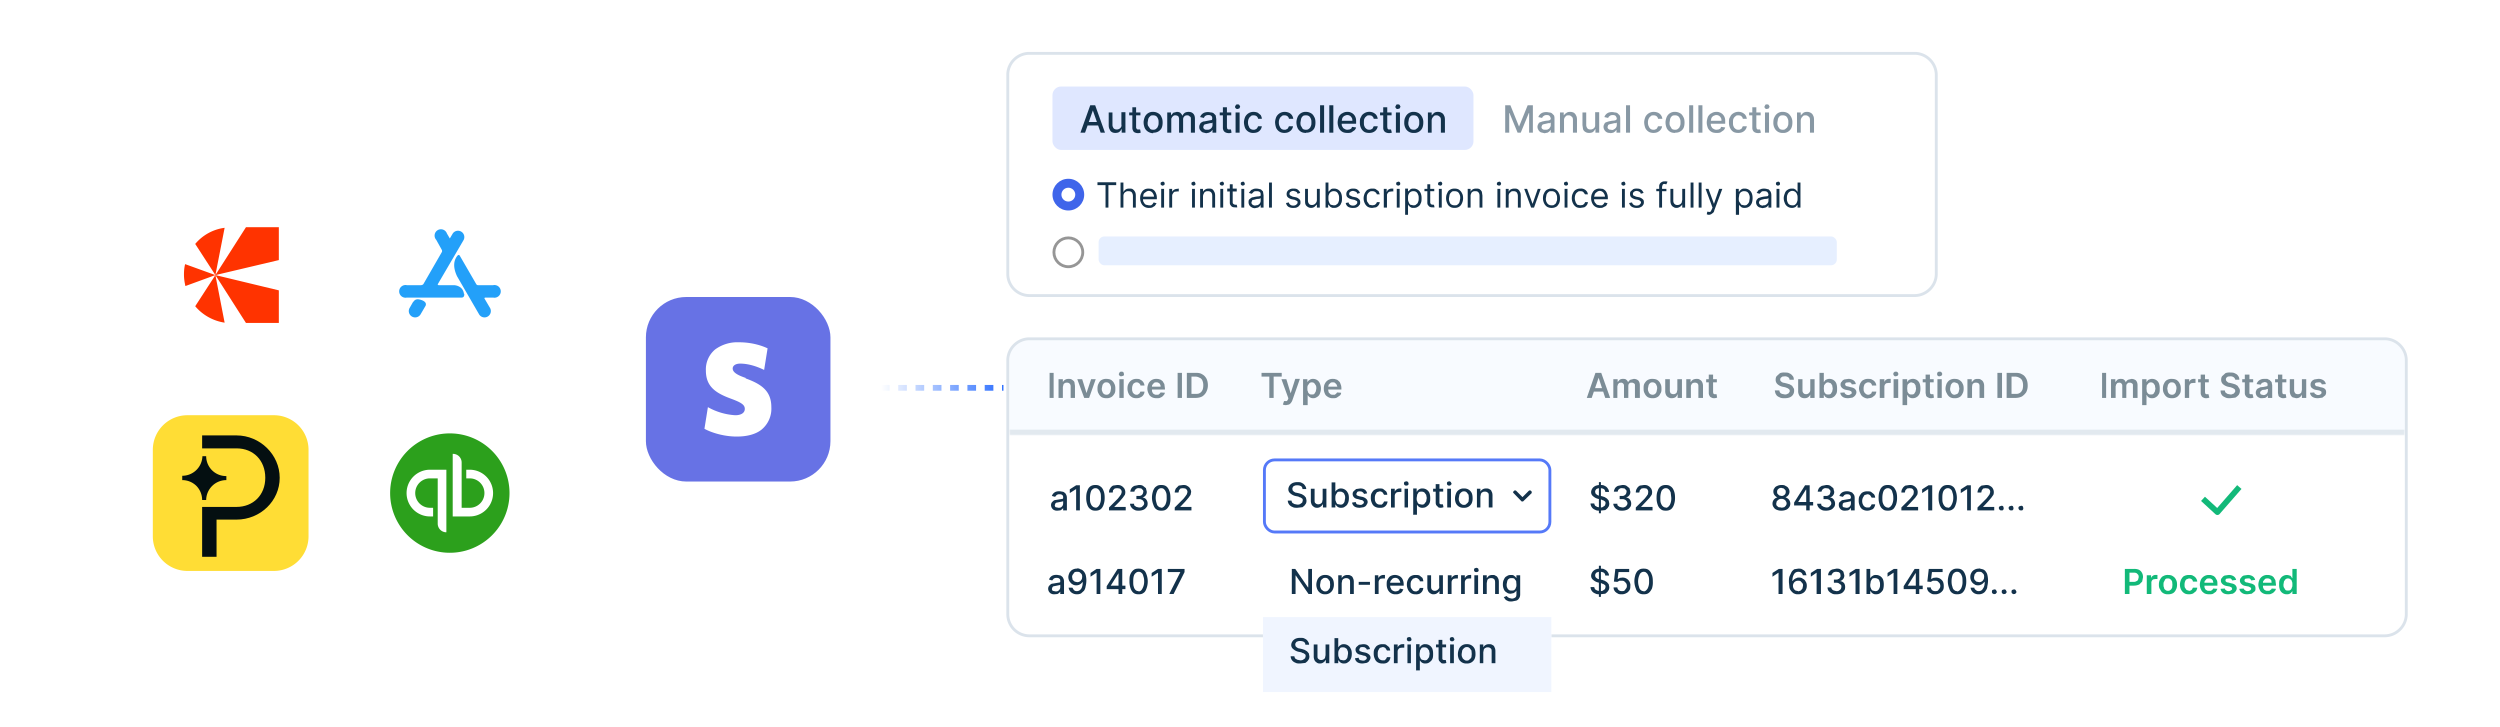 <svg xmlns="http://www.w3.org/2000/svg" fill="none" viewBox="0 0 867 252">
  <rect width="867" height="252" fill="#fff" rx="20"/>
  <g filter="url(#a)">
    <rect width="54" height="54" x="53" y="67" fill="#fff" rx="12" shape-rendering="crispEdges"/>
    <path fill="#F30" d="m74.7 94.4 22-5.2V77.8H85.3L74.7 94.4Zm-10.9-.2c0 1.4.2 2.7.5 4l10.4-3.8-10.5-3.8c-.3 1.2-.4 2.4-.4 3.6Zm3.9-10.6 7 10.8L77.9 78a16 16 0 0 0-10.2 5.6Zm7 10.8 22 5.3V111H85.3L74.7 94.4Zm-7 10.8 7-10.8 3.2 16.5c-4-.6-7.7-2.7-10.2-5.7Z"/>
  </g>
  <g filter="url(#b)">
    <rect width="54" height="54" x="129" y="67" fill="#fff" rx="12" shape-rendering="crispEdges"/>
    <path fill="#23A0F9" d="m147.5 105.2-1.7 2.9a2.2 2.2 0 0 1-3.8-2.2l1.2-2.1.2-.2c.2-.3.7-.9 1.7-.8 0 0 2.4.3 2.6 1.6 0 .3 0 .5-.2.8Zm23.5-7.3h-5.2c-.4 0-.5-.2-.6-.3l-5.5-9.5-.3-.5c-.6-.8-1.5 1.3-1.5 1.3-1 2.4.2 5 .6 5.9l7.7 13.3a2.2 2.2 0 0 0 3.8-2.2l-2-3.4s0-.3.3-.3h2.7a2.2 2.2 0 1 0 0-4.3Zm-10 3s.2 1.3-.9 1.3h-19a2.2 2.2 0 1 1 0-4.3h4.8c.8 0 1-.5 1-.5l6.4-11.1v-.5l-2-3.6A2.2 2.2 0 1 1 155 80l1 1.7 1-1.7a2.2 2.2 0 0 1 3.8 2.2l-9 15.4c0 .1 0 .2.3.3h5.3s3.1 0 3.5 3Z"/>
  </g>
  <g filter="url(#c)">
    <rect width="54" height="54" x="129" y="143" fill="#fff" rx="12" shape-rendering="crispEdges"/>
    <g clip-path="url(#d)">
      <path fill="#2CA01C" d="M156 149.3a20.7 20.7 0 1 0 0 41.4 20.7 20.7 0 0 0 0-41.4Zm1.1 7.1a3 3 0 0 1 3 3v15.7h2.8a5 5 0 0 0 0-10.2h-1.2v-3h1.2a8 8 0 0 1 0 16.2H157v-21.7Zm-8 5.5h5.7v21.7a3 3 0 0 1-3-3v-15.7h-2.7a5 5 0 0 0 0 10.2h1.1v3h-1.1a8 8 0 0 1 0-16.2Z"/>
    </g>
  </g>
  <g filter="url(#e)">
    <path fill="#FFDD35" d="M95 143H65a12 12 0 0 0-12 12v30a12 12 0 0 0 12 12h30a12 12 0 0 0 12-12v-30a12 12 0 0 0-12-12Z"/>
    <path fill="#040F11" d="M63.2 165.4V164a7 7 0 0 0 7-6.8h1.3a6.9 6.9 0 0 0 7 6.9v1.4a7 7 0 0 0-7 6.9h-1.4a7 7 0 0 0-2-4.9 7 7 0 0 0-4.9-2Z"/>
    <path fill="#040F11" d="M70.1 154.5h12c5.7 0 9.9 4.1 9.9 10.2 0 6-4.2 10.1-10 10.1H70.1v17.3h5v-12.9H82c8.3 0 15-6.5 15-14.5S90.2 150 82 150H70.1v4.4Z"/>
  </g>
  <g filter="url(#f)">
    <rect width="90" height="90" x="211" y="90" fill="#fff" rx="20"/>
  </g>
  <rect width="64" height="64" x="224" y="103" fill="#6772E5" rx="14"/>
  <path fill="#fff" fill-rule="evenodd" d="M258.7 131.1c-3-1-4.6-2-4.6-3.3 0-1 1-1.7 2.6-1.7 3 0 6.1 1.1 8.3 2.2l1.2-7.5c-1.7-.8-5.2-2.1-10-2.1a13 13 0 0 0-8.2 2.5 9 9 0 0 0-3.2 7.3c0 5.5 3.3 7.8 8.8 9.8 3.5 1.3 4.7 2.1 4.7 3.5S257 144 255 144a22 22 0 0 1-9.5-2.8l-1.2 7.5c2.3 1.3 6.7 2.7 11.2 2.7 3.6 0 6.6-.8 8.6-2.4a9.4 9.4 0 0 0 3.4-7.8c0-5.6-3.4-8-9-10Z" clip-rule="evenodd"/>
  <g clip-path="url(#g)">
    <path fill="#fff" d="M350 125a7 7 0 0 1 7-7h470a7 7 0 0 1 7 7v88a7 7 0 0 1-7 7H357a7 7 0 0 1-7-7v-88Z"/>
    <mask id="h" width="484" height="33" x="350" y="118" fill="#000" maskUnits="userSpaceOnUse">
      <path fill="#fff" d="M350 118h484v33H350z"/>
      <path d="M350 118h484v32H350v-32Z"/>
    </mask>
    <path fill="#F8FBFF" d="M350 118h484v32H350v-32Z"/>
    <path fill="#E2E9EF" d="M834 150v-1H350v2h484v-1Z" mask="url(#h)"/>
    <path fill="#7B8C96" d="M365.4 129.3v8.7H364v-8.7h1.5Zm3.2 4.9v3.8h-1.5v-6.5h1.5v1c.2-.3.4-.6.8-.8.3-.2.7-.3 1.2-.3.4 0 .8 0 1.2.3.3.2.6.4.8.8l.2 1.3v4.2h-1.5v-4c0-.4-.1-.7-.4-1-.2-.2-.5-.3-.9-.3-.3 0-.5 0-.7.2-.2 0-.4.2-.5.5l-.2.8Zm11.4-2.7-2.3 6.5H376l-2.4-6.5h1.7l1.5 4.8 1.6-4.8h1.6Zm3.7 6.6c-.6 0-1.2-.1-1.7-.4a3 3 0 0 1-1-1.2c-.3-.5-.4-1-.4-1.7s.1-1.3.4-1.8c.2-.5.6-1 1-1.2a3 3 0 0 1 1.7-.4c.6 0 1.2.1 1.7.4.4.3.8.7 1 1.2.3.5.4 1 .4 1.8 0 .6 0 1.2-.3 1.7s-.7 1-1.1 1.2a3 3 0 0 1-1.7.4Zm0-1.2c.4 0 .7-.1.9-.3.2-.2.4-.4.5-.8l.2-1c0-.5 0-.8-.2-1.1-.1-.4-.3-.6-.5-.8-.2-.2-.5-.3-.9-.3-.3 0-.6 0-.9.3-.2.2-.4.4-.5.8l-.2 1c0 .4 0 .8.2 1.1.1.4.3.6.5.8.3.2.6.3 1 .3Zm4.5 1.1v-6.5h1.5v6.5h-1.5Zm.7-7.5c-.2 0-.4 0-.6-.2a.8.8 0 0 1-.3-.6l.3-.6c.2-.2.4-.2.6-.2.3 0 .5 0 .7.2l.2.6c0 .2 0 .4-.2.6l-.7.2Zm5.2 7.6c-.6 0-1.2-.1-1.6-.4-.5-.3-.9-.7-1.1-1.2a4 4 0 0 1-.4-1.7c0-.7.1-1.3.4-1.8a2.9 2.9 0 0 1 2.7-1.6c.6 0 1 0 1.4.3a2.4 2.4 0 0 1 1.4 2h-1.4c0-.3-.2-.6-.5-.8-.2-.2-.5-.3-.8-.3-.4 0-.6.1-.9.3-.2.1-.4.4-.5.7a3 3 0 0 0-.2 1.1c0 .5 0 .9.2 1.2 0 .3.3.5.5.7.3.2.5.3.9.3.2 0 .4 0 .6-.2l.4-.3.3-.6h1.4c0 .4-.1.8-.4 1.2a2 2 0 0 1-1 .8c-.3.2-.8.3-1.4.3Zm7 0c-.6 0-1.2-.1-1.7-.4-.5-.3-.8-.6-1-1.1a4 4 0 0 1-.5-1.8c0-.7.2-1.3.4-1.8a2.9 2.9 0 0 1 2.7-1.6c.4 0 .8 0 1.2.2.3 0 .6.3 1 .6l.6 1 .2 1.5v.4h-5.3v-1h3.8c0-.3 0-.5-.2-.8 0-.2-.3-.4-.5-.5-.2-.2-.5-.2-.8-.2-.3 0-.5 0-.8.2l-.5.6c-.2.2-.2.5-.2.8v1c0 .3 0 .6.2.9.1.3.3.5.6.6.2.2.5.2.8.2h.6l.5-.4.3-.4 1.5.1c-.1.4-.3.8-.6 1-.2.3-.5.5-1 .7-.3.2-.8.2-1.3.2Zm8.8-8.8v8.7h-1.5v-8.7h1.6Zm4.7 8.7h-3v-8.7h3c1 0 1.7.1 2.3.5.6.3 1.1.8 1.5 1.5.3.6.5 1.4.5 2.3a5 5 0 0 1-.6 2.4 4 4 0 0 1-1.4 1.5c-.6.3-1.4.5-2.3.5Zm-1.4-1.4h1.3c.6 0 1.2 0 1.6-.3.4-.2.7-.6.9-1 .2-.4.3-1 .3-1.7a4 4 0 0 0-.3-1.6c-.2-.5-.5-.8-1-1a3 3 0 0 0-1.4-.4h-1.4v6Zm24.3-6v-1.3h7v1.3h-2.8v7.4h-1.5v-7.4h-2.7Zm8.4 9.9a3 3 0 0 1-1-.2l.4-1.2h1l.4-.6.1-.4-2.4-6.6h1.7l1.5 4.9 1.6-5h1.6l-2.6 7.4a3 3 0 0 1-.5.9 2 2 0 0 1-.7.6l-1 .2Zm6 0v-9h1.5v1l.4-.5.6-.4a2 2 0 0 1 1-.2 2.5 2.5 0 0 1 2.3 1.5c.2.5.4 1.1.4 1.8 0 .8-.2 1.4-.4 1.9s-.6.9-1 1.1a2 2 0 0 1-1.3.4 2 2 0 0 1-1.5-.6 3 3 0 0 1-.4-.5v3.5h-1.6Zm1.5-5.8c0 .5 0 .8.2 1.1 0 .4.3.6.5.8.2.2.5.2.8.2.4 0 .7 0 .9-.2l.5-.8.2-1c0-.5 0-.8-.2-1.2l-.5-.7c-.2-.2-.5-.3-.9-.3-.3 0-.6.1-.8.3l-.5.7c-.2.3-.2.7-.2 1.1Zm8.9 3.4a3 3 0 0 1-1.7-.4c-.5-.3-.9-.6-1.1-1.1a4 4 0 0 1-.4-1.8c0-.7.1-1.3.4-1.8a2.9 2.9 0 0 1 2.7-1.6c.4 0 .8 0 1.1.2.4 0 .7.3 1 .6.3.2.5.6.6 1 .2.4.3.9.3 1.5v.4h-5.4v-1h4l-.3-.8-.5-.5c-.2-.2-.5-.2-.8-.2-.3 0-.6 0-.8.2l-.6.6-.2.8v1l.2.9.6.6c.3.2.6.2.9.2h.6l.5-.4.3-.4 1.4.1c0 .4-.2.8-.5 1l-1 .7c-.4.2-.8.2-1.3.2Zm89.7-.1h-1.7l3-8.7h2l3.1 8.7h-1.7l-2.3-7-2.4 7Zm0-3.4h4.6v1.2H552v-1.2Zm7.5 3.4v-6.5h1.5v1l.7-.8a2 2 0 0 1 1.1-.3c.5 0 .9 0 1.2.3.3.2.5.5.6.9.2-.4.5-.7.8-.9l1.2-.3c.6 0 1.1.2 1.5.5.4.4.6 1 .6 1.7v4.4H567v-4.2c0-.4 0-.7-.3-.8-.2-.2-.5-.3-.8-.3-.4 0-.6 0-.9.3-.2.2-.3.5-.3 1v4h-1.5v-4.2a1 1 0 0 0-.3-.8 1 1 0 0 0-.8-.3l-.6.1-.4.5-.2.7v4h-1.5Zm13.6.1c-.6 0-1.2-.1-1.7-.4a3 3 0 0 1-1-1.2c-.3-.5-.4-1-.4-1.7s0-1.3.3-1.8.7-1 1.1-1.2a3 3 0 0 1 1.7-.4c.6 0 1.2.1 1.7.4.4.3.8.7 1 1.2.3.5.4 1 .4 1.8 0 .6 0 1.2-.4 1.7-.2.5-.6 1-1 1.2a3 3 0 0 1-1.7.4Zm0-1.2c.4 0 .6-.1.9-.3.2-.2.4-.4.5-.8l.2-1c0-.5 0-.8-.2-1.1-.1-.4-.3-.6-.5-.8-.3-.2-.5-.3-.9-.3-.3 0-.6 0-.9.3-.2.2-.4.4-.5.8l-.2 1c0 .4 0 .8.2 1.1.1.4.3.6.5.8.3.2.6.3 1 .3Zm8.6-1.7v-3.7h1.6v6.5h-1.5v-1.2h-.1a2 2 0 0 1-.7 1c-.4.2-.8.3-1.3.3a2 2 0 0 1-1.1-.3 2 2 0 0 1-.8-.8 3 3 0 0 1-.3-1.4v-4.1h1.6v3.9c0 .4.1.7.3 1 .3.2.6.3 1 .3a1.4 1.4 0 0 0 1.1-.6l.2-.9Zm4.7-1v3.8h-1.6v-6.5h1.5v1h.1c.1-.3.4-.6.7-.8.4-.2.8-.3 1.3-.3.4 0 .8 0 1.1.3.4.2.6.4.8.8.2.4.3.8.3 1.3v4.2H589v-4c0-.4 0-.7-.3-1-.2-.2-.5-.3-1-.3-.2 0-.4 0-.6.2-.3 0-.4.2-.5.5-.2.2-.2.4-.2.8Zm9-2.7v1.1h-3.7v-1.1h3.7Zm-2.8-1.6h1.5v6.1l.1.5.3.2h.8l.2 1.2a3.6 3.6 0 0 1-.9.2c-.3 0-.7 0-1-.2-.3-.1-.6-.3-.7-.6-.2-.3-.3-.6-.3-1v-6.4Zm28 1.8a1 1 0 0 0-.5-.9 2 2 0 0 0-1.1-.3l-.9.1-.5.4a1 1 0 0 0-.1 1.1l.3.3.5.3.6.1.8.2 1 .3.8.5.5.8c.2.2.2.6.2 1a2.4 2.4 0 0 1-1.5 2.2c-.5.2-1 .3-1.8.3-.6 0-1.2 0-1.7-.3-.5-.2-1-.5-1.2-.9-.3-.4-.4-.9-.5-1.5h1.6c0 .3.1.6.3.8.1.2.4.3.6.4l1 .2c.3 0 .6 0 .8-.2.3 0 .5-.2.6-.4.2-.2.3-.4.3-.7l-.2-.5-.6-.4-.8-.3-1-.2a4 4 0 0 1-1.7-.9 2 2 0 0 1-.6-1.5c0-.5.1-1 .4-1.3l1.1-1a4 4 0 0 1 1.7-.2c.6 0 1.1 0 1.6.3.5.2.8.5 1.1.9.3.3.4.8.4 1.3h-1.5Zm7.2 3.5v-3.7h1.5v6.5h-1.5v-1.2a2 2 0 0 1-.8 1c-.3.2-.7.3-1.2.3s-.8-.1-1.2-.3a2 2 0 0 1-.7-.8 3 3 0 0 1-.3-1.4v-4.1h1.5v3.9c0 .4.1.7.4 1 .2.2.5.3.9.3a1.4 1.4 0 0 0 1.1-.6c.2-.2.3-.5.3-.9Zm3.2 2.8v-8.7h1.5v3.2l.4-.5c.1-.2.3-.3.6-.4a2 2 0 0 1 1-.2 2.5 2.5 0 0 1 2.3 1.5c.2.5.3 1.1.3 1.8 0 .8 0 1.4-.3 1.9s-.6.9-1 1.1c-.4.3-.8.4-1.4.4a2 2 0 0 1-1.5-.6 3 3 0 0 1-.3-.5h-.1v1H631Zm1.5-3.3.1 1.1c.2.4.3.6.6.8.2.2.5.2.8.2.3 0 .6 0 .9-.2l.5-.8.2-1-.2-1.2-.5-.7-.9-.3c-.3 0-.6.1-.8.3l-.6.7-.1 1.1Zm11.1-1.5-1.4.1a1.1 1.1 0 0 0-.6-.7h-.6l-.8.1c-.2.2-.3.3-.3.6 0 .2 0 .3.2.4.1.2.4.3.7.3l1.1.3c.6.1 1.1.3 1.4.6.3.3.5.7.5 1.1 0 .5-.2.8-.4 1.1-.2.3-.6.6-1 .8l-1.4.2c-.8 0-1.5-.1-2-.5a2 2 0 0 1-.8-1.4l1.5-.1c0 .3.2.5.4.6.2.2.5.3.9.3.3 0 .6-.1.8-.3.3-.1.4-.3.4-.5l-.2-.5-.7-.3-1.1-.2c-.6-.1-1.1-.4-1.4-.7-.3-.3-.5-.7-.5-1.1 0-.4.1-.8.4-1 .2-.4.5-.6.9-.8l1.4-.2a3 3 0 0 1 1.8.5c.4.3.7.7.8 1.3Zm4.3 5c-.7 0-1.2-.2-1.7-.5s-.8-.7-1-1.2a4 4 0 0 1-.5-1.7c0-.7.2-1.3.4-1.8.3-.5.6-1 1.1-1.2a3 3 0 0 1 1.7-.4c.5 0 1 0 1.4.3a2.4 2.4 0 0 1 1.4 2h-1.5c0-.3-.2-.6-.4-.8-.2-.2-.5-.3-.9-.3-.3 0-.6.1-.8.3-.3.1-.5.4-.6.7a3 3 0 0 0-.2 1.1c0 .5 0 .9.2 1.2.1.3.3.5.6.7.2.2.5.3.8.3.2 0 .4 0 .6-.2.2 0 .3-.2.5-.3l.2-.6h1.5c0 .4-.2.8-.4 1.2l-1 .8c-.4.2-.9.3-1.4.3Zm4-.2v-6.5h1.6v1a1.6 1.6 0 0 1 1.6-1.1 3.3 3.3 0 0 1 .6 0v1.4h-.7l-.8.1a1.4 1.4 0 0 0-.7 1.3v3.8H652Zm4.8 0v-6.5h1.6v6.5h-1.6Zm.8-7.5c-.3 0-.5 0-.6-.2a.8.8 0 0 1-.3-.6c0-.2 0-.4.3-.6.1-.2.3-.2.6-.2.2 0 .4 0 .6.2l.3.6-.3.6-.6.2Zm2.3 10v-9h1.6v1l.4-.5c.1-.2.3-.3.6-.4a2.5 2.5 0 0 1 3.3 1.3c.2.5.3 1.1.3 1.8a5 5 0 0 1-.3 1.9c-.3.5-.6.9-1 1.1-.4.3-.9.4-1.4.4a2 2 0 0 1-1.5-.6l-.3-.5h-.1v3.5h-1.6Zm1.6-5.8.1 1.1c.2.4.3.6.6.8.2.2.5.2.8.2.3 0 .6 0 .9-.2l.5-.8.2-1-.2-1.2-.5-.7-.9-.3c-.3 0-.6.1-.8.3-.3.2-.5.4-.6.7l-.1 1.1Zm9.2-3.2v1.1h-3.8v-1.1h3.8Zm-2.8-1.6h1.5v6.1l.1.5.3.2h.8l.2 1.2a3.5 3.5 0 0 1-.9.2c-.4 0-.7 0-1-.2-.3-.1-.6-.3-.8-.6l-.2-1v-6.4Zm4.1 8.1v-6.5h1.5v6.5H672Zm.8-7.5c-.3 0-.5 0-.7-.2a.8.8 0 0 1-.2-.6c0-.2 0-.4.2-.6.2-.2.4-.2.7-.2.2 0 .4 0 .6.2l.3.6-.3.6-.6.2Zm5.2 7.6a3 3 0 0 1-1.7-.4 3 3 0 0 1-1-1.2c-.3-.5-.5-1-.5-1.7s.2-1.3.4-1.8c.3-.5.7-1 1.1-1.2a3 3 0 0 1 1.7-.4c.6 0 1.2.1 1.6.4.5.3.9.7 1.1 1.2.3.5.4 1 .4 1.8 0 .6-.1 1.2-.4 1.7-.2.5-.6 1-1 1.2a3 3 0 0 1-1.7.4Zm0-1.2.9-.3c.2-.2.4-.4.5-.8l.2-1-.2-1.1c-.1-.4-.3-.6-.5-.8l-.9-.3c-.4 0-.7 0-.9.3-.2.2-.4.4-.5.8l-.2 1c0 .4 0 .8.2 1.1.1.4.3.6.5.8.2.2.5.3.9.3Zm6-2.7v3.8h-1.6v-6.5h1.5v1l.8-.8c.3-.2.7-.3 1.2-.3s.9 0 1.2.3c.4.2.6.4.8.8.2.4.3.8.3 1.3v4.2h-1.6v-4c0-.4 0-.7-.3-1-.2-.2-.5-.3-1-.3-.2 0-.5 0-.7.2-.2 0-.3.2-.5.5l-.1.8Zm10.4-5v8.8h-1.6v-8.7h1.6Zm4.6 8.8h-3v-8.7h3.1c.9 0 1.6.1 2.2.5.7.3 1.1.8 1.5 1.5.3.6.5 1.4.5 2.3a5 5 0 0 1-.5 2.4c-.4.6-.9 1.1-1.5 1.5-.6.3-1.4.5-2.3.5Zm-1.3-1.4h1.3c.6 0 1 0 1.5-.3.4-.2.7-.6.9-1 .2-.4.3-1 .3-1.7a4 4 0 0 0-.3-1.6 2 2 0 0 0-1-1 3 3 0 0 0-1.4-.4h-1.3v6Zm32.8-7.3v8.7H729v-8.7h1.5Zm1.7 8.7v-6.5h1.5v1l.7-.8a2 2 0 0 1 1.1-.3c.5 0 .9 0 1.2.3.3.2.5.5.6.9.2-.4.5-.7.8-.9l1.2-.3c.6 0 1.1.2 1.5.5.4.4.6 1 .6 1.7v4.4h-1.6v-4.2c0-.4 0-.7-.3-.8-.2-.2-.5-.3-.8-.3-.3 0-.6 0-.8.3-.3.2-.4.5-.4 1v4H736v-4.2a1 1 0 0 0-.3-.8 1 1 0 0 0-.8-.3l-.6.1-.4.5-.2.7v4h-1.5Zm10.8 2.5v-9h1.5v1l.4-.5c.1-.2.3-.3.6-.4a2 2 0 0 1 1-.2 2.5 2.5 0 0 1 2.3 1.5c.2.5.3 1.1.3 1.8 0 .8 0 1.4-.3 1.9s-.6.9-1 1.1c-.4.3-.8.4-1.4.4a1.9 1.9 0 0 1-1.5-.6l-.3-.5h-.1v3.5h-1.5Zm1.5-5.8.1 1.1c.2.4.3.6.6.8.2.2.5.2.8.2.3 0 .6 0 .9-.2l.5-.8.2-1-.2-1.2-.5-.7c-.3-.2-.5-.3-.9-.3-.3 0-.6.1-.8.3l-.6.7-.1 1.1Zm8.8 3.4c-.6 0-1.2-.1-1.7-.4a3 3 0 0 1-1-1.2c-.3-.5-.4-1-.4-1.7s.1-1.3.4-1.8c.2-.5.6-1 1-1.2a3 3 0 0 1 1.7-.4c.6 0 1.2.1 1.7.4.4.3.8.7 1 1.2.3.5.4 1 .4 1.8 0 .6 0 1.2-.3 1.7s-.7 1-1.1 1.2a3 3 0 0 1-1.7.4Zm0-1.2c.4 0 .7-.1.9-.3.2-.2.4-.4.5-.8l.2-1c0-.5 0-.8-.2-1.1-.1-.4-.3-.6-.5-.8-.2-.2-.5-.3-.9-.3-.3 0-.6 0-.9.3-.2.2-.4.4-.5.8l-.2 1 .2 1.1c.1.4.3.6.5.8.3.2.6.3 1 .3Zm4.5 1.1v-6.5h1.5v1a1.6 1.6 0 0 1 1.6-1.1 3.3 3.3 0 0 1 .6 0v1.4h-.7l-.8.1a1.4 1.4 0 0 0-.7 1.3v3.8h-1.5Zm8.3-6.5v1.1h-3.7v-1.1h3.7Zm-2.8-1.6h1.5v6.1l.1.5.3.2h.8l.3 1.2a3.5 3.5 0 0 1-1 .2c-.3 0-.7 0-1-.2-.3-.1-.6-.3-.7-.6-.2-.3-.3-.6-.3-1v-6.4Zm12 1.8c-.1-.4-.3-.7-.6-.9a2 2 0 0 0-1.1-.3l-.9.1-.5.4a1 1 0 0 0 0 1.1l.3.3.4.3.6.1.8.2 1 .3.8.5.5.8c.2.2.3.6.3 1 0 .5-.2 1-.4 1.3a4 4 0 0 1-1.2 1l-1.8.2c-.6 0-1.2 0-1.7-.3-.5-.2-1-.5-1.2-.9-.3-.4-.4-.9-.4-1.5h1.5c0 .3.1.6.3.8l.6.4 1 .2c.3 0 .6 0 .8-.2.3 0 .5-.2.6-.4.2-.2.3-.4.3-.7l-.2-.5-.6-.4-.8-.3-1-.2a4 4 0 0 1-1.7-.9 2 2 0 0 1-.6-1.5c0-.5.1-1 .4-1.3l1.1-1a4 4 0 0 1 1.7-.2c.6 0 1.1 0 1.6.3.5.2.9.5 1.1.9.3.3.4.8.4 1.3h-1.5Zm6.2-.2v1.1h-3.8v-1.1h3.8Zm-2.9-1.6h1.6v6.6l.3.2h.8l.3 1.2a3.5 3.5 0 0 1-1 .2c-.3 0-.7 0-1-.2-.3-.1-.5-.3-.7-.6-.2-.3-.3-.6-.3-1v-6.4Zm6 8.2c-.4 0-.8 0-1-.2-.4-.1-.7-.4-.9-.7a2 2 0 0 1-.3-1c0-.4.1-.7.3-1 0-.2.3-.4.5-.5l.8-.4 1-.1a35 35 0 0 0 1.4-.3l.1-.3c0-.4 0-.6-.2-.8-.2-.2-.5-.3-.9-.3l-.9.3-.4.6-1.4-.2a2.3 2.3 0 0 1 1.5-1.6c.4-.2.8-.2 1.2-.2h1l.8.4.7.7.2 1.1v4.4h-1.5v-.9a1.9 1.9 0 0 1-1 .9l-1 .1Zm.4-1.1c.3 0 .6 0 .8-.2.3-.1.4-.3.6-.5l.2-.6v-.8h-.3l-.4.2a11.1 11.1 0 0 1-.8.1c-.2 0-.4 0-.6.2a1 1 0 0 0-.4.3l-.2.4c0 .3.1.5.3.7l.8.2Zm8-5.5v1.1H789v-1.1h3.8Zm-3-1.6h1.6v6.1l.1.5.3.2h.8l.2 1.2a3.5 3.5 0 0 1-.9.2c-.4 0-.7 0-1-.2-.3-.1-.6-.3-.8-.6l-.2-1v-6.4Zm8.4 5.3v-3.7h1.5v6.5h-1.5v-1.2a2 2 0 0 1-.8 1c-.3.2-.7.3-1.2.3l-1.2-.3a2 2 0 0 1-.7-.8 3 3 0 0 1-.3-1.4v-4.1h1.5v3.9c0 .4.2.7.4 1 .2.2.5.3.9.3a1.4 1.4 0 0 0 1.2-.6l.2-.9Zm8.3-2-1.4.1a1.1 1.1 0 0 0-.6-.7h-.6l-.8.1c-.3.2-.4.3-.4.6l.2.4c.2.2.4.3.8.3l1 .3c.7.1 1.2.3 1.5.6.3.3.4.7.4 1.1 0 .5-.1.8-.3 1.1l-1 .8-1.5.2c-.8 0-1.4-.1-2-.5a2 2 0 0 1-.8-1.4l1.5-.1c0 .3.2.5.5.6.2.2.5.3.8.3.4 0 .7-.1.9-.3.2-.1.3-.3.3-.5s0-.4-.2-.5l-.6-.3-1.2-.2c-.6-.1-1-.4-1.4-.7-.3-.3-.4-.7-.4-1.1 0-.4.1-.8.3-1 .2-.4.6-.6 1-.8l1.3-.2a3 3 0 0 1 1.9.5c.4.3.7.7.8 1.3Z"/>
    <path fill="#13324B" d="M365.8 206.1c-.5 0-.8 0-1.2-.2-.3-.1-.6-.4-.8-.7a2 2 0 0 1-.3-1c0-.4.1-.7.3-1l.5-.5c.3-.2.5-.3.8-.3a391.5 391.5 0 0 1 2.4-.4c.2-.1.2-.2.2-.4 0-.4 0-.7-.3-.9-.2-.2-.5-.3-1-.3-.4 0-.7.1-1 .3l-.5.6-1.1-.3a2.3 2.3 0 0 1 1.5-1.5 3.7 3.7 0 0 1 2 0c.3 0 .6.1.8.3.3.2.5.4.6.7.2.3.3.7.3 1.2v4.3h-1.3v-.9c0 .2-.2.3-.4.5a2 2 0 0 1-.6.4l-1 .1Zm.2-1c.4 0 .7 0 1-.2a1.5 1.5 0 0 0 .7-1.3v-.8l-.2.1a48.8 48.8 0 0 1-2 .4c-.2 0-.4.2-.5.3l-.2.6c0 .3.1.5.3.7l1 .2Zm7.6-8c.4 0 .7.1 1.1.3.4.1.7.3 1 .6.4.4.6.8.8 1.3a8.2 8.2 0 0 1 0 4c-.1.7-.3 1.2-.6 1.6l-1 .9a3 3 0 0 1-1.4.3 3 3 0 0 1-1.4-.3 2.6 2.6 0 0 1-1.5-2h1.3l.5.8c.3.3.6.4 1 .4.7 0 1.2-.3 1.6-.9.3-.5.5-1.3.5-2.3l-.6.6a2.5 2.5 0 0 1-1.6.6c-.5 0-1-.1-1.4-.4-.4-.2-.7-.6-1-1a3 3 0 0 1-.4-1.5c0-.5.2-1 .4-1.5.3-.4.6-.8 1-1a3 3 0 0 1 1.7-.4Zm0 1.2c-.4 0-.7 0-1 .2l-.5.7c-.2.2-.3.6-.3.9l.2 1 .7.6.9.2a1.7 1.7 0 0 0 1.2-.5l.4-.6.1-.7c0-.3 0-.6-.2-1l-.6-.6c-.3-.2-.6-.2-1-.2Zm8-1v8.7h-1.3v-7.4l-2.1 1.4v-1.3l2.1-1.4h1.3Zm2.2 7v-1l3.8-6h.8v1.5h-.5l-2.7 4.3h5.1v1.2h-6.5Zm4.1 1.7v-8.7h1.3v8.7h-1.3Zm7 .1c-.7 0-1.3-.1-1.8-.5-.4-.3-.8-.9-1-1.5a7 7 0 0 1-.4-2.5c0-1 0-1.7.3-2.4s.7-1.2 1.1-1.5c.5-.4 1-.5 1.8-.5.6 0 1.2.1 1.7.5.5.3.8.9 1 1.5a7 7 0 0 1 0 4.9c-.2.6-.5 1.2-1 1.5-.5.4-1 .5-1.7.5Zm0-1c.6 0 1-.4 1.3-1a5 5 0 0 0 .6-2.5c0-.7-.1-1.3-.3-1.8-.1-.5-.3-.9-.6-1.1-.3-.3-.6-.4-1-.4-.6 0-1 .3-1.4.8-.4.6-.5 1.5-.5 2.5 0 .8 0 1.4.2 1.9.1.5.4.9.6 1.1.3.3.7.4 1 .4Zm8-7.8v8.7h-1.3v-7.4l-2.2 1.4v-1.3l2.2-1.4h1.3Zm2.6 8.7 3.8-7.5v-.1H405v-1.1h5.8v1.1L407 206h-1.4Zm43.8.1a3.8 3.8 0 0 1-2.8-1.1l.6-.7 1 .7 1.2.3c.5 0 .9-.1 1.2-.4.3-.2.4-.5.4-1 0-.2 0-.4-.2-.6l-.4-.4-.7-.3-1.1-.5-.8-.4-.6-.7-.2-1c0-.3 0-.7.3-1 .2-.3.5-.6.9-.7a3 3 0 0 1 2.6 0c.4.1.7.4 1 .7l-.6.6-.8-.5c-.2-.2-.6-.2-1-.2s-.7 0-1 .3a1 1 0 0 0-.4.8c0 .3 0 .5.2.6l.5.4.6.3 1.1.5.8.5c.3.1.5.4.6.6.2.3.2.6.2 1a2.1 2.1 0 0 1-1.2 2l-1.4.2Zm5.8 0c-.6 0-1-.1-1.4-.5-.2-.4-.4-1-.4-1.7v-3.7h1v3.5c0 .6 0 1 .3 1.2.1.3.4.4.8.4.3 0 .6 0 .8-.2l.8-.8v-4.1h1v5.8h-.9v-1c-.4.4-.6.7-1 .9a2 2 0 0 1-1 .2Zm7.4 0-.9-.1-.8-.6v.6h-.9v-8.5h1v3.3l.8-.5 1-.3a2 2 0 0 1 1.7.8c.4.6.6 1.3.6 2.2 0 .7-.1 1.2-.3 1.7-.3.5-.6.8-1 1-.3.3-.8.4-1.2.4Zm-.2-.8c.5 0 1-.2 1.2-.6.3-.4.5-1 .5-1.7a3 3 0 0 0-.4-1.5c-.2-.4-.6-.6-1.1-.6-.3 0-.5 0-.8.2a4 4 0 0 0-.8.5v3.1l.8.5.6.1Zm5.8.8c-.4 0-.8 0-1.2-.2a2 2 0 0 1-1-.6l.5-.6.8.5 1 .2c.3 0 .6-.1.8-.3l.3-.6-.2-.5-.5-.4-.7-.2-.8-.4a2 2 0 0 1-.6-.5c-.2-.2-.3-.5-.3-.8 0-.5.2-.9.6-1.2a2 2 0 0 1 1.4-.5c.4 0 .7 0 1 .2.4.1.6.3.9.5l-.5.6-.6-.4-.8-.1c-.3 0-.6 0-.8.2l-.2.6c0 .2 0 .4.2.5l.4.3a83.8 83.8 0 0 0 1.5.6l.6.5c.2.2.3.5.3.9 0 .3 0 .6-.2.9l-.8.6c-.3.2-.7.2-1.1.2Zm5.8 0c-.5 0-1 0-1.4-.3-.4-.3-.8-.6-1-1-.2-.5-.4-1-.4-1.7s.2-1.2.4-1.7a2.8 2.8 0 0 1 2.5-1.4c.3 0 .7 0 1 .2l.7.5-.5.7-.6-.4-.6-.2c-.4 0-.7.1-1 .3l-.6.8c-.2.4-.2.7-.2 1.2 0 .7.1 1.2.5 1.6.3.4.7.6 1.3.6l.7-.1.6-.5.5.7-1 .6-1 .1Zm3.2-.1v-5.8h.8v1l.8-.9c.3-.2.6-.3 1-.3l.6.1-.2 1-.3-.2h-.3l-.8.3-.7 1v3.8h-1Zm4.1 0v-5.8h1v5.8h-1Zm.5-7c-.2 0-.3 0-.5-.2a.6.6 0 0 1-.1-.5l.1-.4c.2-.2.3-.2.5-.2a.6.6 0 0 1 .7.6c0 .2 0 .4-.2.5l-.5.2Zm2.5 9.5v-8.3h.8v.6h.1l.9-.5c.3-.2.6-.3 1-.3a2 2 0 0 1 1.7.8c.4.6.6 1.3.6 2.2 0 .7-.2 1.2-.4 1.7s-.5.8-1 1c-.3.3-.7.4-1.2.4a2 2 0 0 1-.8-.1l-.8-.5v3h-1Zm2.4-3.2c.5 0 .9-.2 1.2-.6.3-.4.4-1 .4-1.7a3 3 0 0 0-.3-1.5c-.2-.4-.6-.6-1.2-.6-.2 0-.5 0-.7.2-.3 0-.6.3-.8.5v3.1l.7.5.7.1Zm5.9.8c-.7 0-1.1-.1-1.3-.5-.3-.4-.4-.8-.4-1.4V201h-.9v-.8h1v-1.7h.9v1.7h1.6v.8h-1.6v3.2c0 .4 0 .7.2.9l.7.2h.3l.3-.1.2.7a4.2 4.2 0 0 1-1 .2Zm2.2-.1v-5.8h1v5.8h-1Zm.5-7c-.2 0-.4 0-.5-.2a.6.6 0 0 1-.2-.5c0-.2 0-.3.2-.4.1-.2.3-.2.5-.2a.6.6 0 0 1 .6.6l-.1.5-.5.2Zm4.7 7.1a2.6 2.6 0 0 1-2.3-1.4c-.3-.4-.4-1-.4-1.6 0-.7.1-1.2.4-1.7.2-.4.6-.8 1-1a2.6 2.6 0 0 1 3.6 1c.3.5.4 1 .4 1.7 0 .6-.1 1.2-.4 1.6a2 2 0 0 1-1 1 2 2 0 0 1-1.3.4Zm0-.8c.5 0 1-.2 1.2-.6.3-.4.5-1 .5-1.6 0-.7-.2-1.2-.5-1.6-.3-.5-.7-.7-1.2-.7s-.9.2-1.2.7c-.3.4-.5 1-.5 1.6 0 .7.2 1.2.5 1.6.3.4.7.6 1.2.6Zm4.2.7v-5.8h.9v.8l1-.7a2 2 0 0 1 1-.3c.6 0 1 .2 1.4.6.3.4.4 1 .4 1.7v3.7h-1v-3.6c0-.5 0-.9-.2-1.2-.2-.2-.5-.3-.9-.3-.3 0-.5 0-.8.2l-.8.7v4.2h-1Zm50.4 1v-10.8h.7V207h-.7Zm2.2-7.4c0-.4-.2-.8-.5-1-.4-.2-.8-.3-1.3-.3-.3 0-.7 0-1 .2-.2 0-.4.2-.5.4a1 1 0 0 0-.2.7l.1.5.4.4.5.3.5.1.9.2.9.3.8.5.6.7.2 1c0 .5-.1 1-.4 1.3-.2.4-.6.7-1 1l-1.8.2c-.7 0-1.2 0-1.7-.3a2.4 2.4 0 0 1-1.6-2.2h1.3c0 .3.2.6.3.8l.7.4 1 .2c.3 0 .7 0 1-.2l.7-.5.2-.7c0-.3 0-.5-.2-.7l-.6-.4c-.3 0-.5-.2-.8-.3l-1-.2a4 4 0 0 1-1.7-.9c-.4-.3-.7-.8-.7-1.4 0-.5.2-1 .5-1.4.2-.3.6-.6 1-.8.5-.2 1-.3 1.6-.3.6 0 1.2 0 1.6.3.5.2.8.5 1 .8.3.4.5.8.5 1.3h-1.3Zm5.7 6.5c-.5 0-1 0-1.4-.3-.4-.2-.8-.5-1-.8a2 2 0 0 1-.4-1.3h1.3c0 .4.2.7.5 1 .3.2.6.3 1 .3s.7 0 1-.2l.5-.7c.2-.2.3-.5.3-.9s-.1-.7-.3-1l-.6-.6c-.3-.2-.6-.2-1-.2h-.7l-.7.4-1.2-.1.5-4.4h4.8v1.1h-3.7l-.3 2.4h.1l.7-.4.9-.1a2.7 2.7 0 0 1 2.4 1.4c.2.4.4 1 .3 1.5 0 .5 0 1-.3 1.5-.3.4-.6.8-1.1 1a3 3 0 0 1-1.6.4Zm7.6 0c-.6 0-1.2-.1-1.7-.5-.5-.3-.8-.9-1-1.5a7 7 0 0 1-.5-2.5c0-1 .2-1.7.4-2.4.3-.7.6-1.2 1.1-1.5.5-.4 1-.5 1.7-.5s1.3.1 1.8.5c.4.3.8.9 1 1.5.3.7.4 1.5.4 2.4a7 7 0 0 1-.3 2.5c-.3.6-.7 1.2-1.1 1.5-.5.4-1 .5-1.8.5Zm0-1c.6 0 1-.4 1.4-1a5 5 0 0 0 .5-2.5c0-.7 0-1.3-.2-1.8s-.4-.9-.7-1.1c-.2-.3-.6-.4-1-.4-.5 0-1 .3-1.3.8a5.7 5.7 0 0 0-.3 4.4c.1.5.3.9.6 1.1.3.3.6.4 1 .4Zm48.2-7.8v8.7h-1.4v-7.4l-2.1 1.4v-1.3l2.2-1.4h1.3Zm5.4 8.8c-.4 0-.8 0-1.2-.2-.4-.1-.7-.4-1-.7-.3-.3-.6-.7-.8-1.3l-.2-2c0-.7 0-1.4.2-2l.7-1.5a3 3 0 0 1 1-1l1.4-.2c.5 0 1 0 1.4.3.4.2.7.4 1 .8l.4 1.2h-1.3c0-.3-.2-.6-.5-.9-.3-.2-.6-.3-1-.3-.7 0-1.2.3-1.5.8-.4.6-.6 1.4-.6 2.4h.1a2.4 2.4 0 0 1 1.3-1c.3-.2.6-.2.9-.2.5 0 1 .1 1.3.4.4.2.8.5 1 1 .3.4.4.9.4 1.4a3 3 0 0 1-.4 1.6c-.2.4-.6.8-1 1a3 3 0 0 1-1.6.4Zm0-1 .9-.3.6-.7.2-1c0-.3 0-.6-.2-.8l-.6-.7c-.3-.2-.6-.2-1-.2a1.7 1.7 0 0 0-1.2.5 1.8 1.8 0 0 0-.5 1.3 1.9 1.9 0 0 0 .9 1.6l.9.2Zm7.9-7.8v8.7H630v-7.4l-2 1.4v-1.3l2.2-1.4h1.3Zm5.4 8.8c-.6 0-1.2 0-1.6-.3-.5-.2-.8-.5-1.1-.8a2 2 0 0 1-.4-1.3h1.3c0 .3.1.5.3.7.1.2.3.3.6.4l.8.2c.4 0 .7 0 1-.2l.6-.5.2-.7c0-.3 0-.6-.2-.8l-.7-.5c-.3-.2-.6-.2-1-.2h-.7V201h.7c.3 0 .6 0 .8-.2.3 0 .5-.3.6-.5.2-.2.2-.4.2-.7l-.1-.7c-.2-.2-.3-.4-.6-.5l-.7-.1a2 2 0 0 0-.8.1 1 1 0 0 0-.6.5c-.2.1-.3.4-.3.6H634c0-.4.1-.8.4-1.2.2-.4.6-.6 1-.8l1.5-.3c.5 0 1 0 1.4.3.4.2.8.5 1 .8l.3 1.2a1.9 1.9 0 0 1-1.5 2c.6.1 1 .3 1.4.7.3.4.4.9.4 1.4 0 .5-.1 1-.4 1.3-.2.4-.6.7-1 .9-.5.2-1 .3-1.6.3Zm8-8.8v8.7h-1.4v-7.4l-2.1 1.4v-1.3l2.2-1.4h1.3Zm2.4 8.7v-8.7h1.3v3.2l.4-.5.6-.4a2 2 0 0 1 1-.2 2.6 2.6 0 0 1 2.4 1.5c.2.5.3 1.1.3 1.8s-.1 1.4-.3 1.9c-.3.5-.6.8-1 1.1-.4.3-.9.4-1.4.4a1.9 1.9 0 0 1-1.6-.7l-.3-.4h-.1v1h-1.3Zm1.3-3.3c0 .5 0 .9.2 1.2.1.4.3.7.6.9l.9.2c.4 0 .7 0 1-.3.2-.2.4-.4.5-.8.2-.3.2-.7.2-1.2 0-.4 0-.8-.2-1.1a1 1 0 0 0-.5-.8c-.3-.2-.6-.3-1-.3s-.7 0-1 .2l-.5.8-.2 1.2Zm9.4-5.4v8.7h-1.3v-7.4l-2.1 1.4v-1.3l2.2-1.4h1.2Zm2.2 7v-1l3.8-6h.8v1.5h-.5l-2.7 4.3h5.2v1.2h-6.6Zm4.2 1.7v-8.7h1.2v8.7h-1.2Zm6.7.1c-.5 0-1 0-1.4-.3-.4-.2-.8-.5-1-.8a2 2 0 0 1-.4-1.3h1.3c0 .4.2.7.5 1 .3.2.6.3 1 .3s.7 0 1-.2l.5-.7c.2-.2.3-.5.3-.9s-.1-.7-.3-1l-.6-.6c-.3-.2-.6-.2-1-.2h-.7l-.7.4-1.2-.1.5-4.4h4.8v1.1H670l-.3 2.4.8-.4.9-.1a2.7 2.7 0 0 1 2.4 1.4c.2.4.3 1 .3 1.5s0 1-.3 1.5a3.1 3.1 0 0 1-2.6 1.4Zm7.6 0c-.6 0-1.2-.1-1.7-.5-.5-.3-.8-.9-1-1.5a7 7 0 0 1-.5-2.5c0-1 .2-1.7.4-2.4.3-.7.6-1.2 1.1-1.5.5-.4 1-.5 1.7-.5s1.3.1 1.8.5c.4.3.8.9 1 1.5.3.7.4 1.5.4 2.4a7 7 0 0 1-.4 2.5c-.2.6-.6 1.2-1 1.5-.5.4-1.1.5-1.8.5Zm0-1c.6 0 1-.4 1.4-1a5 5 0 0 0 .5-2.5c0-.7 0-1.3-.2-1.8s-.4-.9-.7-1.1c-.2-.3-.6-.4-1-.4-.6 0-1 .3-1.4.8-.3.6-.5 1.5-.5 2.5 0 .8.1 1.4.3 1.9.1.5.3.9.6 1.1.3.3.6.4 1 .4Zm7.6-8 1.2.3c.4.1.7.3 1 .6.3.4.6.8.7 1.3a8.2 8.2 0 0 1 0 4c0 .7-.3 1.2-.6 1.6-.2.4-.6.7-1 .9a3 3 0 0 1-1.4.3 3 3 0 0 1-1.4-.3 2.6 2.6 0 0 1-1.4-2h1.3c0 .3.2.6.5.8.3.3.6.4 1 .4.7 0 1.2-.3 1.5-.9.4-.5.6-1.3.6-2.3h-.1l-.6.6a2.5 2.5 0 0 1-1.6.6c-.5 0-1-.1-1.3-.4-.4-.2-.8-.6-1-1a3 3 0 0 1-.4-1.5c0-.5.1-1 .4-1.5.2-.4.6-.8 1-1a3 3 0 0 1 1.6-.4Zm0 1.2c-.3 0-.6 0-.9.2l-.6.7-.2.9c0 .3 0 .6.2 1l.6.6 1 .2a1.7 1.7 0 0 0 1.2-.5l.4-.6.1-.7c0-.3 0-.6-.2-1l-.6-.6c-.3-.2-.6-.2-1-.2Zm5.3 7.8-.6-.3a.8.8 0 0 1-.2-.6c0-.2 0-.4.2-.6l.6-.2c.2 0 .4 0 .6.2l.3.6c0 .2 0 .3-.2.5l-.3.3h-.4Zm3.4 0-.6-.3a.8.8 0 0 1-.2-.6c0-.2 0-.4.2-.6l.6-.2c.2 0 .4 0 .6.2l.3.6c0 .2 0 .3-.2.5l-.3.3h-.4Zm3.4 0-.6-.3a.8.8 0 0 1-.2-.6c0-.2 0-.4.2-.6l.6-.2c.2 0 .4 0 .6.2l.3.6c0 .2 0 .3-.2.5l-.3.3h-.4Z"/>
    <path fill="#12B979" d="M736.9 206v-8.7h3.2a4 4 0 0 1 1.7.3c.5.3.8.6 1 1 .3.5.4 1 .4 1.6l-.3 1.5-1 1c-.5.2-1.1.4-1.8.4H738v-1.3h2c.4 0 .7-.1 1-.3.2 0 .4-.3.5-.5l.2-.8c0-.3 0-.6-.2-.9l-.5-.5a2 2 0 0 0-1-.2h-1.5v7.4H737Zm7.6 0v-6.5h1.5v1a1.6 1.6 0 0 1 1.7-1.1 3.4 3.4 0 0 1 .5 0v1.4h-.7l-.7.1a1.3 1.3 0 0 0-.7 1.3v3.8h-1.6Zm7.4.1a3 3 0 0 1-1.7-.4c-.5-.3-.8-.7-1-1.2-.4-.5-.5-1-.5-1.7s.1-1.3.4-1.8c.3-.5.6-1 1.1-1.2a3 3 0 0 1 1.7-.4c.6 0 1.2.1 1.6.4.5.3.9.7 1.1 1.2.3.5.4 1 .4 1.8 0 .6-.1 1.2-.4 1.7-.2.5-.6 1-1 1.2-.5.3-1.1.4-1.7.4Zm0-1.2c.3 0 .6-.1.8-.3.3-.2.4-.4.6-.8l.1-1-.1-1.1c-.2-.4-.3-.6-.6-.8-.2-.2-.5-.3-.8-.3-.4 0-.7 0-1 .3l-.4.8c-.2.3-.2.6-.2 1s0 .8.2 1.1c0 .4.2.6.5.8.2.2.5.3.9.3Zm7.3 1.2c-.7 0-1.3-.1-1.7-.4-.5-.3-.8-.7-1.1-1.2a4 4 0 0 1-.4-1.7c0-.7.2-1.3.4-1.8.3-.5.6-1 1-1.2.6-.3 1.1-.4 1.8-.4.5 0 1 0 1.4.3a2.4 2.4 0 0 1 1.4 2h-1.5c0-.3-.2-.6-.4-.8-.3-.2-.6-.3-1-.3l-.8.3c-.2.1-.4.4-.5.7a3 3 0 0 0-.2 1.1c0 .5 0 .9.2 1.2l.5.7.9.3c.2 0 .4 0 .6-.2.2 0 .3-.2.4-.3l.3-.6h1.5c0 .4-.2.8-.4 1.2l-1 .8c-.4.2-.9.3-1.4.3Zm7 0c-.7 0-1.3-.1-1.8-.4-.4-.3-.8-.6-1-1.1a4 4 0 0 1-.5-1.8c0-.7.2-1.3.4-1.8a3 3 0 0 1 2.7-1.6c.5 0 .8 0 1.2.2.3 0 .7.3 1 .6l.6 1c.2.4.2.9.2 1.5v.4h-5.3v-1h3.9l-.2-.8a1.4 1.4 0 0 0-1.3-.7c-.3 0-.6 0-.9.2l-.5.6c-.2.2-.2.5-.2.8v1c0 .3 0 .6.2.9.1.3.3.5.6.6.2.2.5.2.8.2h.7l.4-.4c.2 0 .3-.2.3-.4l1.5.1-.5 1-1 .7c-.4.2-.9.2-1.4.2Zm9.3-5-1.4.2a1.1 1.1 0 0 0-.6-.7h-.6l-.8.1c-.2.2-.3.3-.3.6 0 .2 0 .3.2.4.1.2.4.3.7.3l1.1.3c.6.1 1.1.3 1.4.6.3.3.5.7.5 1.1 0 .5-.2.8-.4 1.1-.2.3-.6.6-1 .8l-1.4.2c-.8 0-1.5-.1-2-.5a2 2 0 0 1-.8-1.4l1.5-.1c0 .3.2.5.4.6.2.2.5.3.9.3.3 0 .6-.1.8-.3.3-.1.4-.3.4-.5l-.2-.5-.7-.3-1.1-.2c-.6-.1-1.1-.4-1.4-.7-.3-.3-.5-.7-.5-1.1 0-.4.1-.8.4-1 .2-.4.5-.6.9-.8l1.4-.2a3 3 0 0 1 1.8.5c.4.3.7.7.8 1.3Zm6.6 0-1.4.2a1.1 1.1 0 0 0-.6-.7h-.6l-.8.1c-.2.2-.3.3-.3.6 0 .2 0 .3.2.4.1.2.4.3.7.3l1.1.3c.6.1 1 .3 1.4.6.3.3.4.7.4 1.1 0 .5 0 .8-.3 1.1l-1 .8-1.5.2c-.8 0-1.4-.1-1.9-.5a2 2 0 0 1-.9-1.4l1.5-.1c.1.3.3.5.5.6.2.2.5.3.8.3.4 0 .7-.1 1-.3.1-.1.3-.3.3-.5s-.1-.4-.3-.5l-.6-.3-1.1-.2c-.7-.1-1.1-.4-1.4-.7-.3-.3-.5-.7-.5-1.1 0-.4.1-.8.4-1 .2-.4.5-.6.9-.8l1.4-.2a3 3 0 0 1 1.8.5c.4.3.7.7.8 1.3Zm4.3 5c-.6 0-1.2-.1-1.7-.4-.5-.3-.8-.6-1-1.1a4 4 0 0 1-.5-1.8c0-.7.2-1.3.4-1.8a2.9 2.9 0 0 1 2.7-1.6c.4 0 .8 0 1.2.2.3 0 .7.3 1 .6l.6 1 .2 1.5v.4H784v-1h3.8l-.1-.8a1.4 1.4 0 0 0-1.3-.7c-.4 0-.6 0-.9.2l-.5.6c-.2.2-.2.5-.2.8v1c0 .3 0 .6.2.9.1.3.3.5.6.6.2.2.5.2.8.2h.6l.5-.4c.1 0 .3-.2.3-.4l1.5.1c-.1.4-.3.8-.6 1-.2.3-.5.5-1 .7-.3.2-.8.2-1.3.2Zm6.7 0a2.5 2.5 0 0 1-2.4-1.5 5 5 0 0 1-.3-1.9c0-.7 0-1.3.3-1.8s.6-.9 1-1.1a2.5 2.5 0 0 1 2.3-.2c.3 0 .5.2.6.4l.3.5h.1v-3.2h1.5v8.7H795v-1l-.4.5a1.9 1.9 0 0 1-1.5.6Zm.4-1.3c.3 0 .6 0 .8-.2.3-.2.4-.4.5-.8.2-.3.2-.6.2-1 0-.5 0-.9-.2-1.2 0-.3-.2-.5-.5-.7-.2-.2-.5-.3-.8-.3-.4 0-.6.1-.9.3l-.5.7-.2 1.1c0 .4 0 .8.2 1.1l.5.8c.3.2.5.2.9.2Z"/>
    <g filter="url(#i)">
      <path fill="#fff" d="M350 157h484v27H350z"/>
      <path fill="#13324B" d="M366.8 174.1c-.5 0-.8 0-1.2-.2-.3-.1-.6-.4-.8-.7a2 2 0 0 1-.3-1c0-.4.1-.7.3-1l.5-.5c.3-.2.5-.3.8-.3a391.5 391.5 0 0 1 2.4-.4c.2-.1.2-.2.2-.4 0-.4 0-.7-.3-.9-.2-.2-.5-.3-1-.3-.4 0-.7.1-1 .3l-.5.6-1.1-.3a2.3 2.3 0 0 1 1.5-1.5 3.7 3.7 0 0 1 2 0c.3 0 .6.1.8.3.3.2.5.4.6.7.2.3.3.7.3 1.2v4.3h-1.3v-.9c0 .2-.2.3-.4.5a2 2 0 0 1-.6.4l-1 .1Zm.2-1c.4 0 .7 0 1-.2a1.5 1.5 0 0 0 .7-1.3v-.8l-.2.1a48.8 48.8 0 0 1-2 .4c-.2 0-.4.2-.5.3l-.2.6c0 .3.1.5.3.7l1 .2Zm7.5-7.8v8.7h-1.3v-7.4L371 168v-1.3l2.2-1.4h1.3Zm5.4 8.8c-.7 0-1.2-.1-1.7-.5-.5-.3-.9-.9-1.1-1.5a7 7 0 0 1-.4-2.5c0-1 .1-1.7.4-2.4.2-.7.6-1.2 1-1.5.6-.4 1.1-.5 1.8-.5s1.2.1 1.7.5c.5.3.9.9 1.1 1.5.3.7.4 1.5.4 2.4a7 7 0 0 1-.4 2.5c-.2.6-.6 1.2-1 1.5-.6.4-1.1.5-1.8.5Zm0-1c.6 0 1-.4 1.4-1a5 5 0 0 0 .5-2.5c0-.7 0-1.3-.2-1.8s-.4-.9-.7-1.1c-.3-.3-.6-.4-1-.4-.6 0-1 .3-1.4.8-.3.6-.5 1.5-.5 2.5 0 .8 0 1.4.2 1.9s.4.9.7 1.1c.3.3.6.4 1 .4Zm4.7.9v-1l3-3a17 17 0 0 0 1.2-1.6l.2-.7a1.3 1.3 0 0 0-.8-1.3l-.8-.1-.8.1-.6.6-.1.8h-1.3c0-.5.1-1 .4-1.4.2-.4.5-.7 1-1l1.4-.2c.6 0 1 0 1.5.3.4.2.7.5 1 .9a2.6 2.6 0 0 1 .2 2.2l-.7 1-1.2 1.4-1.8 1.8h4v1.2h-5.8Zm10.4.1c-.6 0-1.1 0-1.6-.3-.4-.2-.8-.5-1-.8-.3-.4-.5-.8-.5-1.3h1.4c0 .3 0 .5.2.7l.6.4.9.2c.3 0 .6 0 1-.2l.5-.5c.2-.2.3-.5.3-.7 0-.3-.1-.6-.3-.8a1 1 0 0 0-.6-.5c-.3-.2-.6-.2-1-.2h-.8V169h.8c.3 0 .6 0 .8-.2.3 0 .4-.3.6-.5l.2-.7c0-.3 0-.5-.2-.7l-.5-.5-.8-.1a2 2 0 0 0-.8.1l-.6.5-.2.6H392c0-.4.2-.8.4-1.2.3-.4.6-.6 1-.8l1.5-.3c.6 0 1 0 1.5.3l1 .8.3 1.2a1.9 1.9 0 0 1-1.5 2c.5.1 1 .3 1.3.7.3.4.5.9.5 1.4 0 .5-.1 1-.4 1.3-.3.4-.6.7-1.1.9-.5.2-1 .3-1.6.3Zm7.7 0c-.6 0-1.2-.1-1.7-.5-.5-.3-.8-.9-1-1.5a7 7 0 0 1-.5-2.5c0-1 .2-1.7.4-2.4.3-.7.6-1.2 1.1-1.5.5-.4 1-.5 1.7-.5s1.3.1 1.8.5c.4.3.8.9 1 1.5.3.7.4 1.5.4 2.4a7 7 0 0 1-.3 2.5c-.3.6-.7 1.2-1.1 1.5-.5.4-1 .5-1.8.5Zm0-1c.6 0 1-.4 1.4-1a5 5 0 0 0 .5-2.5c0-.7 0-1.3-.2-1.8s-.4-.9-.7-1.1c-.2-.3-.6-.4-1-.4-.5 0-1 .3-1.3.8a5.7 5.7 0 0 0-.3 4.4c.1.5.3.9.6 1.1.3.3.6.4 1 .4Zm4.7.9v-1l3-3a17 17 0 0 0 1.2-1.6l.2-.7a1.3 1.3 0 0 0-.8-1.3l-.8-.1-.8.1-.5.6-.2.8h-1.3c0-.5.2-1 .4-1.4l1-1 1.5-.2c.5 0 1 0 1.4.3.4.2.8.5 1 .9.2.3.4.8.4 1.2l-.2 1-.7 1-1.2 1.4-1.7 1.8h3.9v1.2h-5.8Zm44.3-7.4c0-.4-.2-.8-.5-1-.4-.2-.8-.3-1.3-.3-.3 0-.7 0-1 .2-.2 0-.4.2-.5.4a1 1 0 0 0-.2.7l.1.5.4.4.5.3.5.1.9.2.9.3.8.5.6.7.2 1c0 .5-.1 1-.4 1.3-.2.4-.6.7-1 1l-1.8.2c-.7 0-1.2 0-1.7-.3a2.4 2.4 0 0 1-1.6-2.2h1.3c0 .3.2.6.3.8l.7.4 1 .2c.3 0 .7 0 1-.2l.7-.5.2-.7c0-.3 0-.5-.2-.7l-.6-.4c-.3 0-.5-.2-.8-.3l-1-.2a4 4 0 0 1-1.7-.9c-.4-.3-.7-.8-.7-1.4 0-.5.2-1 .5-1.4.2-.3.6-.6 1-.8.5-.2 1-.3 1.6-.3.6 0 1.2 0 1.6.3.5.2.8.5 1 .8.3.4.5.8.5 1.3h-1.3Zm7 3.7v-3.8h1.3v6.5h-1.2v-1.1h-.1a2 2 0 0 1-.7.8 2 2 0 0 1-1.3.4c-.4 0-.8-.1-1-.3a2 2 0 0 1-.8-.8 3 3 0 0 1-.3-1.4v-4.1h1.3v4c0 .4 0 .8.3 1 .3.3.6.4 1 .4a1.6 1.6 0 0 0 1.3-.7l.2-1Zm3.1 2.7v-8.7h1.3v3.2l.4-.5.6-.4a2 2 0 0 1 1-.2 2.6 2.6 0 0 1 2.3 1.5c.3.5.4 1.1.4 1.8s-.1 1.4-.4 1.9c-.2.5-.5.8-1 1.1-.3.3-.8.4-1.3.4a1.9 1.9 0 0 1-1.6-.7l-.3-.4h-.1v1h-1.3Zm1.3-3.3c0 .5 0 .9.2 1.2.1.4.3.7.5.9l1 .2c.4 0 .7 0 1-.3.2-.2.4-.4.5-.8l.2-1.2c0-.4 0-.8-.2-1.1-.1-.4-.3-.7-.6-.8-.2-.2-.5-.3-1-.3-.3 0-.6 0-.9.2l-.5.8c-.2.4-.2.8-.2 1.2Zm11-1.6-1.1.2c0-.2-.1-.3-.3-.5l-.4-.3-.6-.1c-.4 0-.7 0-1 .2l-.3.6c0 .3 0 .4.2.6l.8.3 1 .2a3 3 0 0 1 1.4.7c.3.3.5.6.5 1.1 0 .4-.2.7-.4 1-.2.4-.5.6-1 .8l-1.3.2c-.7 0-1.3-.1-1.8-.4a2 2 0 0 1-.9-1.4l1.3-.2c0 .4.2.6.4.8l1 .2c.4 0 .7 0 1-.3.2-.1.4-.3.4-.6 0-.2-.1-.4-.3-.5-.1-.2-.4-.3-.7-.3l-1-.3c-.7-.1-1.1-.3-1.4-.6-.3-.3-.5-.7-.5-1.2 0-.4.1-.7.4-1l.8-.7 1.4-.2c.7 0 1.2.1 1.6.4.4.3.7.7.8 1.3Zm4.3 5a3 3 0 0 1-1.6-.4c-.5-.3-.8-.7-1-1.2a4 4 0 0 1-.4-1.7c0-.7 0-1.3.3-1.8s.6-1 1.1-1.2a3 3 0 0 1 1.6-.4c.5 0 1 0 1.3.2l1 .8c.2.3.4.7.4 1.2H480l-.5-.8c-.2-.2-.6-.4-1-.4l-1 .3-.5.8a3 3 0 0 0-.2 1.2c0 .5 0 1 .2 1.3a1.6 1.6 0 0 0 1.6 1h.6l.5-.5.3-.6h1.2a2.4 2.4 0 0 1-1.3 2 3 3 0 0 1-1.4.2Zm4-.1v-6.5h1.3v1c.2-.4.4-.6.7-.8.3-.2.6-.3 1-.3a5 5 0 0 1 .6 0v1.2h-.7l-.8.1a1.4 1.4 0 0 0-.8 1.3v4h-1.2Zm4.7 0v-6.5h1.2v6.5h-1.2Zm.6-7.6c-.2 0-.4 0-.6-.2a.7.7 0 0 1-.2-.5c0-.2 0-.4.2-.6l.6-.2.6.2.2.6c0 .2 0 .4-.2.5-.2.2-.4.2-.6.2Zm2.4 10v-9h1.2v1.1h.1l.3-.5.6-.4a2 2 0 0 1 1-.2 2.6 2.6 0 0 1 2.4 1.5c.2.5.3 1.1.3 1.8s0 1.4-.3 1.9c-.2.5-.6.8-1 1.1-.4.3-.9.4-1.4.4a1.9 1.9 0 0 1-1.6-.7l-.3-.4v3.5H490Zm1.2-5.7c0 .5 0 .9.2 1.2.1.4.3.7.6.9l1 .2c.3 0 .6 0 .9-.3l.6-.8.2-1.2-.2-1.1-.6-.8c-.3-.2-.6-.3-1-.3-.3 0-.7 0-1 .2l-.5.8-.2 1.2Zm9.2-3.2v1H497v-1h3.6Zm-2.6-1.6h1.3v6.7l.4.3h.8l.2 1-.3.1a2.5 2.5 0 0 1-1.4 0l-.7-.7c-.2-.2-.3-.6-.3-1V165Zm4 8.1v-6.5h1.3v6.5H502Zm.7-7.6c-.2 0-.4 0-.6-.2a.7.7 0 0 1-.2-.5c0-.2 0-.4.2-.6l.6-.2.5.2.3.6c0 .2-.1.4-.3.5-.1.2-.3.2-.5.2Zm5 7.7a2.8 2.8 0 0 1-2.7-1.6 4 4 0 0 1-.3-1.7c0-.7.2-1.3.4-1.8a2.8 2.8 0 0 1 2.7-1.6 2.8 2.8 0 0 1 2.7 1.6c.2.5.3 1 .3 1.8a4 4 0 0 1-.3 1.7 2.8 2.8 0 0 1-2.7 1.6Zm0-1c.5 0 .8-.1 1-.4.3-.2.5-.4.7-.8l.1-1.1-.1-1.2-.6-.8c-.3-.3-.6-.4-1-.4s-.7.1-1 .4a2 2 0 0 0-.6.8l-.2 1.2c0 .4 0 .8.2 1.1.1.4.3.6.6.8.3.3.6.4 1 .4Zm5.8-3v3.9h-1.2v-6.5h1.2v1c.2-.3.4-.6.8-.8.3-.2.7-.3 1.2-.3.4 0 .8 0 1.2.3.3.1.6.4.7.8.2.3.3.8.3 1.3v4.2h-1.3v-4c0-.5 0-.9-.3-1.1-.3-.3-.6-.4-1-.4-.3 0-.6 0-.8.2-.3 0-.4.3-.6.5l-.2 1Zm41.1 5.9v-10.8h.7V175h-.7Zm2.2-7.4c0-.4-.2-.8-.5-1-.4-.2-.8-.3-1.3-.3-.3 0-.7 0-1 .2-.2 0-.4.2-.5.4a1 1 0 0 0-.2.7l.1.5.4.4.5.3.5.1.9.2.9.3.8.5.6.7.2 1c0 .5-.1 1-.4 1.3-.2.4-.6.7-1 1l-1.8.2c-.7 0-1.2 0-1.7-.3a2.4 2.4 0 0 1-1.6-2.2h1.3c0 .3.2.6.3.8l.7.4 1 .2c.3 0 .7 0 1-.2l.7-.5.2-.7c0-.3 0-.5-.2-.7l-.6-.4c-.3 0-.5-.2-.8-.3l-1-.2a4 4 0 0 1-1.7-.9c-.4-.3-.7-.8-.7-1.4 0-.5.2-1 .5-1.4.2-.3.6-.6 1-.8.5-.2 1-.3 1.6-.3.6 0 1.2 0 1.6.3.5.2.8.5 1 .8.3.4.5.8.5 1.3h-1.3Zm5.9 6.5c-.6 0-1.1 0-1.6-.3-.4-.2-.8-.5-1-.8-.3-.4-.5-.8-.5-1.3h1.4c0 .3 0 .5.2.7l.6.4.9.2c.3 0 .6 0 .9-.2.3-.1.5-.3.6-.5.2-.2.3-.5.3-.7 0-.3-.1-.6-.3-.8a1 1 0 0 0-.6-.5c-.3-.2-.6-.2-1-.2h-.8V169h.7c.4 0 .7 0 .9-.2.2 0 .4-.3.6-.5l.2-.7c0-.3 0-.5-.2-.7l-.5-.5-.8-.1a2 2 0 0 0-.8.1l-.6.5-.2.6h-1.3c0-.4.2-.8.4-1.2.3-.4.6-.6 1-.8l1.5-.3c.6 0 1 0 1.5.3l1 .8.3 1.2a1.9 1.9 0 0 1-1.5 2c.5.1 1 .3 1.3.7.3.4.5.9.5 1.4 0 .5-.1 1-.4 1.3-.3.4-.6.7-1.1.9-.5.2-1 .3-1.6.3Zm4.7-.1v-1l3-3a16.4 16.4 0 0 0 1.2-1.6l.1-.7c0-.3 0-.6-.2-.8 0-.2-.3-.4-.5-.5l-.8-.1-.8.1-.6.6-.2.8h-1.2c0-.5.1-1 .4-1.4.2-.4.5-.7 1-1l1.4-.2c.6 0 1 0 1.5.3.4.2.7.5 1 .9a2.6 2.6 0 0 1 .2 2.2l-.7 1-1.3 1.4-1.7 1.8h4v1.2h-5.8Zm10.4.1c-.7 0-1.3-.1-1.7-.5-.5-.3-.9-.9-1.1-1.5a7 7 0 0 1-.4-2.5c0-1 .1-1.7.4-2.4.2-.7.6-1.2 1-1.5.6-.4 1.1-.5 1.8-.5s1.2.1 1.7.5c.5.3.9.9 1.1 1.5.3.7.4 1.5.4 2.4a7 7 0 0 1-.4 2.5c-.2.6-.6 1.2-1 1.5-.6.4-1.1.5-1.8.5Zm0-1c.6 0 1-.4 1.4-1a5 5 0 0 0 .5-2.5l-.2-1.8c-.2-.5-.4-.9-.7-1.1-.3-.3-.6-.4-1-.4-.6 0-1 .3-1.4.8-.3.6-.5 1.5-.5 2.5 0 .8 0 1.4.2 1.9s.4.9.7 1.1c.3.3.6.4 1 .4Zm40.1 1a4 4 0 0 1-1.6-.3 2 2 0 0 1-1.1-.9 2 2 0 0 1-.4-1.2 2.2 2.2 0 0 1 1.7-2.2c-.4-.2-.7-.4-1-.8a2 2 0 0 1-.4-1.2c0-.5.1-.9.4-1.2.2-.4.5-.6 1-.8.4-.2.9-.3 1.4-.3.5 0 1 0 1.4.3.4.2.8.4 1 .8a2 2 0 0 1 0 2.4c-.3.4-.6.6-1 .7l.8.5a2.2 2.2 0 0 1 .5 3c-.3.4-.6.7-1.1.9-.5.2-1 .3-1.6.3Zm0-1 1-.2.5-.5c.2-.3.3-.5.3-.8 0-.3-.1-.6-.3-.8-.1-.3-.3-.4-.6-.6a2 2 0 0 0-1-.2 2 2 0 0 0-.8.2l-.7.6-.2.8c0 .3 0 .5.2.8l.6.5 1 .1Zm0-4.1c.3 0 .5 0 .8-.2a1.3 1.3 0 0 0 .7-1.2c0-.3 0-.5-.2-.7l-.5-.5-.8-.2c-.3 0-.6 0-.8.2a1.2 1.2 0 0 0-.7 1.2c0 .3 0 .5.2.7l.5.5.8.2Zm4.4 3.3v-1l3.8-6h.8v1.5h-.5l-2.7 4.3h5.2v1.2h-6.6Zm4.2 1.7v-8.7h1.2v8.7h-1.2Zm7 .1c-.7 0-1.2 0-1.7-.3-.4-.2-.8-.5-1-.8-.3-.4-.5-.8-.5-1.3h1.4c0 .3 0 .5.2.7l.7.4.8.2c.3 0 .7 0 1-.2l.5-.5c.2-.2.3-.5.3-.7 0-.3-.1-.6-.3-.8a1 1 0 0 0-.6-.5c-.3-.2-.6-.2-1-.2h-.8V169h.8c.3 0 .6 0 .8-.2.3 0 .5-.3.6-.5l.2-.7c0-.3 0-.5-.2-.7l-.5-.5-.8-.1a2 2 0 0 0-.8.1l-.6.5-.2.6h-1.3c0-.4.2-.8.4-1.2.3-.4.7-.6 1-.8l1.5-.3c.6 0 1 0 1.5.3l1 .8.3 1.2a1.9 1.9 0 0 1-1.5 2c.6.1 1 .3 1.3.7.3.4.5.9.5 1.4 0 .5-.1 1-.4 1.3-.3.4-.6.7-1.1.9-.5.2-1 .3-1.6.3Zm6.5 0c-.4 0-.8 0-1.1-.2-.3-.1-.6-.4-.8-.7a2 2 0 0 1-.3-1c0-.4 0-.7.2-1l.6-.5c.2-.2.5-.3.8-.3a391.5 391.5 0 0 1 2.4-.4l.2-.4c0-.4-.1-.7-.3-.9-.2-.2-.6-.3-1-.3s-.7.1-1 .3l-.5.6-1.2-.3a2.3 2.3 0 0 1 1.6-1.5 3.7 3.7 0 0 1 2 0l.8.3.6.7c.2.3.3.7.3 1.2v4.3h-1.3v-.9l-.4.5a2 2 0 0 1-.6.4l-1 .1Zm.3-1c.4 0 .7 0 1-.2a1.5 1.5 0 0 0 .7-1.3v-.8l-.3.1a48.8 48.8 0 0 1-2 .4c-.2 0-.3.2-.5.3l-.1.6c0 .3 0 .5.3.7l1 .2Zm7.4 1a3 3 0 0 1-1.6-.4c-.5-.3-.8-.7-1-1.2a4 4 0 0 1-.4-1.7c0-.7 0-1.3.3-1.8s.6-1 1-1.2a3 3 0 0 1 1.7-.4c.5 0 1 0 1.3.2l1 .8c.2.3.4.7.4 1.2h-1.2l-.5-.8c-.2-.2-.6-.4-1-.4l-1 .3-.5.8a3 3 0 0 0-.3 1.2c0 .5.1 1 .3 1.3a1.6 1.6 0 0 0 1.6 1h.6l.5-.5.3-.6h1.2c0 .5-.2.8-.4 1.2-.2.3-.5.6-1 .7a3 3 0 0 1-1.3.3Zm7 0c-.6 0-1.2-.1-1.6-.5-.5-.3-.9-.9-1.1-1.5a7 7 0 0 1-.4-2.5c0-1 .1-1.7.4-2.4.2-.7.6-1.2 1-1.5.5-.4 1.1-.5 1.8-.5s1.2.1 1.7.5c.5.3.8.9 1.1 1.5.3.7.4 1.5.4 2.4a7 7 0 0 1-.4 2.5c-.3.6-.6 1.2-1 1.5-.6.4-1.1.5-1.8.5Zm0-1c.7 0 1.1-.4 1.5-1a5 5 0 0 0 .5-2.5c0-.7-.1-1.3-.3-1.8-.1-.5-.3-.9-.6-1.1-.3-.3-.6-.4-1-.4-.6 0-1 .3-1.4.8-.3.6-.5 1.5-.5 2.5 0 .8 0 1.4.2 1.9s.4.9.7 1.1c.3.3.6.4 1 .4Zm4.8.9v-1l3-3a16 16 0 0 0 1.2-1.6l.1-.7a1.3 1.3 0 0 0-.7-1.3l-.8-.1-.8.1-.6.6-.2.8h-1.2c0-.5.1-1 .4-1.4.2-.4.5-.7 1-1l1.4-.2c.6 0 1 0 1.5.3.4.2.7.5 1 .9a2.6 2.6 0 0 1 .2 2.2l-.7 1-1.3 1.4-1.7 1.8h4v1.2h-5.8Zm10.7-8.7v8.7h-1.4v-7.4l-2.1 1.4v-1.3l2.2-1.4h1.3Zm5.4 8.8c-.7 0-1.3-.1-1.8-.5-.4-.3-.8-.9-1-1.5a7 7 0 0 1-.4-2.5c0-1 0-1.7.3-2.4s.7-1.2 1.1-1.5c.5-.4 1.1-.5 1.8-.5.6 0 1.2.1 1.7.5.5.3.8.9 1 1.5a7 7 0 0 1 0 4.9c-.2.6-.5 1.2-1 1.5-.5.4-1 .5-1.7.5Zm0-1c.6 0 1-.4 1.3-1a5 5 0 0 0 .6-2.5c0-.7-.1-1.3-.3-1.8-.1-.5-.3-.9-.6-1.1-.3-.3-.6-.4-1-.4-.6 0-1 .3-1.4.8-.4.6-.5 1.5-.5 2.5 0 .8 0 1.4.2 1.9s.4.9.7 1.1c.2.3.6.4 1 .4Zm8-7.8v8.7h-1.3v-7.4L680 168v-1.3l2.2-1.4h1.3Zm2.3 8.7v-1l3-3a16.4 16.4 0 0 0 1.2-1.6l.2-.7c0-.3 0-.6-.2-.8a1 1 0 0 0-.6-.5l-.8-.1-.8.1-.5.6-.2.8h-1.3c0-.5.2-1 .4-1.4.2-.4.6-.7 1-1l1.5-.2c.5 0 1 0 1.4.3.4.2.8.5 1 .9a2.6 2.6 0 0 1 .2 2.2l-.7 1-1.2 1.4-1.7 1.8h3.9v1.2h-5.8Zm8.3 0c-.3 0-.5 0-.6-.2a.8.8 0 0 1-.3-.6c0-.2 0-.4.3-.6l.6-.2c.2 0 .4 0 .6.2l.2.6-.1.5-.3.3h-.4Zm3.4 0c-.3 0-.5 0-.6-.2a.8.8 0 0 1-.3-.6c0-.2 0-.4.3-.6l.6-.2c.2 0 .4 0 .6.2l.2.6-.1.5-.3.3h-.4Zm3.4 0c-.3 0-.5 0-.6-.2a.8.8 0 0 1-.3-.6c0-.2 0-.4.3-.6l.6-.2c.2 0 .4 0 .6.2l.2.6-.1.5-.3.3h-.4Zm-173.2-3.1-2.9-3a.4.4 0 0 1 0-.4l.4-.4h.5l2.3 2.3 2.3-2.3h.5l.4.4v.5l-3 2.9h-.5Z"/>
      <rect width="99" height="25" x="438.5" y="156.5" stroke="#5579F8" rx="3.5"/>
      <path stroke="#12B979" stroke-linejoin="round" stroke-width="2" d="m764 170 5 4.6 7.6-8.7"/>
    </g>
  </g>
  <path stroke="#DBE3EB" d="M827 117.5c4.1 0 7.5 3.4 7.5 7.5v88c0 4.1-3.4 7.5-7.5 7.5H357a7.5 7.5 0 0 1-7.5-7.5v-88c0-4.1 3.4-7.5 7.5-7.5h470Z"/>
  <g filter="url(#j)">
    <rect width="100" height="52" x="438" y="187" fill="#fff" rx="5"/>
    <path fill="#F0F5FF" d="M438 213h100v26H438z"/>
    <path fill="#13324B" d="M455 196.3v8.7h-1.2l-4.4-6.4h-.1v6.4H448v-8.7h1.2l4.4 6.4h.1v-6.4h1.3Zm4.6 8.8a2.8 2.8 0 0 1-2.7-1.6 4 4 0 0 1-.4-1.7c0-.7.2-1.3.4-1.8a2.8 2.8 0 0 1 2.7-1.6 2.8 2.8 0 0 1 2.7 1.6c.2.5.3 1 .3 1.8a4 4 0 0 1-.4 1.7 2.8 2.8 0 0 1-2.6 1.6Zm0-1c.4 0 .7-.1 1-.4l.6-.8.1-1.1-.1-1.2-.6-.8c-.3-.3-.6-.4-1-.4s-.8.1-1 .4c-.3.2-.5.4-.6.8l-.2 1.2c0 .4 0 .8.2 1.1.1.4.3.6.6.8.3.3.6.4 1 .4Zm5.7-3v3.9h-1.2v-6.5h1.2v1c.2-.3.4-.6.8-.8.3-.2.7-.3 1.2-.3.4 0 .8 0 1.2.3.3.1.6.4.7.8.2.3.3.8.3 1.3v4.2h-1.3v-4c0-.5 0-.9-.3-1.1-.3-.3-.6-.4-1-.4-.3 0-.6 0-.8.2-.3 0-.4.3-.6.5l-.2 1Zm9.8-.3v1h-3.9v-1h3.9Zm1.7 4.2v-6.5h1.2v1a2 2 0 0 1 1.7-1.1 5 5 0 0 1 .6 0v1.2h-.7l-.8.1a1.4 1.4 0 0 0-.7 1.3v4h-1.3Zm7.2.1a2.8 2.8 0 0 1-2.7-1.6 4 4 0 0 1-.4-1.7c0-.7 0-1.3.3-1.8s.6-1 1-1.2a3.2 3.2 0 0 1 2.7-.2 2.6 2.6 0 0 1 1.6 1.5c.2.5.3 1 .3 1.6v.4h-5.2v-1h4c0-.3-.1-.6-.3-.8a1.5 1.5 0 0 0-1.4-.9c-.4 0-.7.1-1 .3l-.6.7a2 2 0 0 0-.2.9v.7c0 .5.1.8.3 1.1.1.3.3.6.6.7.3.2.6.3 1 .3l.6-.1.6-.3.3-.6 1.2.3-.5.9a2 2 0 0 1-1 .6c-.3.2-.8.2-1.2.2Zm7 0a3 3 0 0 1-1.7-.4 3 3 0 0 1-1-1.2 4 4 0 0 1-.4-1.7c0-.7.1-1.3.4-1.8.2-.5.6-1 1-1.2a3 3 0 0 1 1.6-.4c.5 0 1 0 1.4.2l1 .8c.1.3.3.7.3 1.2h-1.2c0-.3-.2-.6-.5-.8-.2-.2-.5-.4-1-.4l-.9.3-.6.8a3 3 0 0 0-.2 1.2c0 .5 0 1 .2 1.3l.6.8c.3.2.6.3 1 .3.2 0 .4 0 .6-.2.2 0 .4-.2.5-.4l.3-.6h1.2a2.4 2.4 0 0 1-1.3 2 3 3 0 0 1-1.4.2Zm8.1-2.8v-3.8h1.3v6.5h-1.2v-1.1a2 2 0 0 1-.8.8c-.3.3-.8.4-1.3.4-.4 0-.7-.1-1-.3a2 2 0 0 1-.8-.8 3 3 0 0 1-.3-1.4v-4.1h1.3v4c0 .4.1.8.3 1 .3.3.6.4 1 .4a1.6 1.6 0 0 0 1.3-.7c.2-.2.3-.5.2-1Zm3 2.7v-6.5h1.3v1c.2-.4.4-.6.7-.8.3-.2.6-.3 1-.3a5 5 0 0 1 .5 0v1.2h-.6l-.8.1a1.4 1.4 0 0 0-.8 1.3v4h-1.3Zm4.6 0v-6.5h1.3v1c.2-.4.4-.6.7-.8.3-.2.6-.3 1-.3a5 5 0 0 1 .5 0v1.2h-.6l-.8.1a1.4 1.4 0 0 0-.8 1.3v4h-1.3Zm4.6 0v-6.5h1.3v6.5h-1.3Zm.7-7.6c-.2 0-.4 0-.6-.2a.7.7 0 0 1-.2-.5c0-.2 0-.4.2-.6l.6-.2.6.2.2.6c0 .2 0 .4-.2.5-.2.2-.4.2-.6.2Zm3.6 3.7v3.9h-1.3v-6.5h1.3v1l.7-.8c.4-.2.8-.3 1.3-.3.4 0 .8 0 1.1.3.4.1.6.4.8.8.2.3.3.8.3 1.3v4.2h-1.3v-4c0-.5-.1-.9-.3-1.1-.3-.3-.6-.4-1-.4s-.6 0-.9.2c-.2 0-.4.3-.5.5l-.2 1Zm8.7 6.5c-.6 0-1 0-1.4-.2-.4-.2-.7-.3-.9-.6l-.5-.7 1-.4.4.4.5.3.9.2a2 2 0 0 0 1.2-.4c.3-.2.4-.6.4-1.1v-1.3l-.4.5-.6.4-1 .2c-.5 0-1-.1-1.3-.4a2 2 0 0 1-1-1 4 4 0 0 1-.4-1.8c0-.7.1-1.3.4-1.8.2-.5.5-.9 1-1.1.4-.3.8-.4 1.4-.4.4 0 .7 0 1 .2l.5.4.4.5v-1h1.3v6.6c0 .6-.1 1-.4 1.4-.2.4-.6.7-1 .8l-1.5.3Zm0-3.8c.3 0 .6 0 .9-.2.2-.2.4-.4.5-.8.2-.3.2-.7.2-1.1l-.1-1.2-.6-.8c-.3-.2-.6-.2-1-.2-.3 0-.7 0-1 .3-.2.1-.4.4-.5.8l-.2 1c0 .5 0 .9.2 1.2.1.3.3.6.6.8.2.2.6.2 1 .2Zm-71.6 18.8c0-.4-.2-.8-.5-1-.4-.2-.8-.3-1.3-.3-.3 0-.7 0-1 .2-.2 0-.4.2-.5.4a1 1 0 0 0-.2.7l.1.5.4.4.5.3.5.1.9.2.9.3.8.5.6.7.2 1c0 .5-.1 1-.4 1.3-.2.4-.6.7-1 1l-1.8.2c-.7 0-1.2 0-1.7-.3a2.4 2.4 0 0 1-1.6-2.2h1.3c0 .3.2.6.3.8l.7.4 1 .2c.3 0 .7 0 1-.2l.7-.5.2-.7c0-.3 0-.5-.2-.7l-.6-.4c-.3 0-.5-.2-.8-.3l-1-.2a4 4 0 0 1-1.7-.9c-.4-.3-.7-.8-.7-1.4 0-.5.2-1 .5-1.4.2-.3.6-.6 1-.8.5-.2 1-.3 1.6-.3.6 0 1.2 0 1.6.3.5.2.8.5 1 .8.3.4.5.8.5 1.3h-1.3Zm7 3.7v-3.8h1.3v6.5h-1.2v-1.1h-.1a2 2 0 0 1-.7.8 2 2 0 0 1-1.3.4c-.4 0-.8-.1-1-.3a2 2 0 0 1-.8-.8 3 3 0 0 1-.3-1.4v-4.1h1.3v4c0 .4 0 .8.3 1 .3.3.6.4 1 .4a1.6 1.6 0 0 0 1.3-.7l.2-1Zm3.1 2.7v-8.7h1.3v3.2l.4-.5.6-.4a2 2 0 0 1 1-.2 2.6 2.6 0 0 1 2.3 1.5c.3.5.4 1.1.4 1.8s-.1 1.4-.4 1.9c-.2.5-.5.8-1 1.1-.3.3-.8.4-1.3.4a1.9 1.9 0 0 1-1.6-.7l-.3-.4h-.1v1h-1.3Zm1.3-3.3c0 .5 0 .9.2 1.2.1.4.3.7.5.9l1 .2c.4 0 .7 0 1-.3.2-.2.4-.4.5-.8l.2-1.2c0-.4 0-.8-.2-1.1-.1-.4-.3-.7-.6-.8-.2-.2-.5-.3-1-.3-.3 0-.6 0-.9.2l-.5.8c-.2.4-.2.8-.2 1.2Zm11-1.6-1.1.2c0-.2-.1-.3-.3-.5l-.4-.3-.6-.1c-.4 0-.7 0-1 .2l-.3.6c0 .3 0 .4.2.6l.8.3 1 .2a3 3 0 0 1 1.4.7c.3.3.5.6.5 1.1 0 .4-.2.7-.4 1-.2.4-.5.6-1 .8l-1.3.2c-.7 0-1.3-.1-1.8-.4a2 2 0 0 1-.9-1.4l1.3-.2c0 .4.2.6.4.8l1 .2c.4 0 .7 0 1-.3.2-.1.4-.3.4-.6 0-.2-.1-.4-.3-.5-.1-.2-.4-.3-.7-.3l-1-.3c-.7-.1-1.1-.3-1.4-.6-.3-.3-.5-.7-.5-1.2 0-.4.1-.7.4-1l.8-.7 1.4-.2c.7 0 1.2.1 1.6.4.4.3.7.7.8 1.3Zm4.3 5a3 3 0 0 1-1.6-.4c-.5-.3-.8-.7-1-1.2a4 4 0 0 1-.4-1.7c0-.7 0-1.3.3-1.8s.6-1 1.1-1.2a3 3 0 0 1 1.6-.4c.5 0 1 0 1.3.2l1 .8c.2.3.4.7.4 1.2H481l-.5-.8c-.2-.2-.6-.4-1-.4l-1 .3-.5.8a3 3 0 0 0-.2 1.2c0 .5 0 1 .2 1.3a1.6 1.6 0 0 0 1.6 1h.6l.5-.5.3-.6h1.2a2.4 2.4 0 0 1-1.3 2 3 3 0 0 1-1.4.2Zm4-.1v-6.5h1.3v1c.2-.4.4-.6.7-.8.3-.2.6-.3 1-.3a5 5 0 0 1 .6 0v1.2h-.7l-.8.1a1.4 1.4 0 0 0-.8 1.3v4h-1.2Zm4.7 0v-6.5h1.2v6.5h-1.2Zm.6-7.6c-.2 0-.4 0-.6-.2a.7.7 0 0 1-.2-.5c0-.2 0-.4.2-.6l.6-.2.6.2.2.6c0 .2 0 .4-.2.5-.2.2-.4.2-.6.2Zm2.4 10v-9h1.2v1.1h.1l.3-.5.6-.4a2 2 0 0 1 1-.2 2.6 2.6 0 0 1 2.4 1.5c.2.5.3 1.1.3 1.8s0 1.4-.3 1.9c-.2.5-.6.8-1 1.1-.4.3-.9.4-1.4.4a1.9 1.9 0 0 1-1.6-.7l-.3-.4v3.5H491Zm1.2-5.7c0 .5 0 .9.2 1.2.1.4.3.7.6.9l1 .2c.3 0 .6 0 .9-.3l.6-.8.2-1.2-.2-1.1-.6-.8c-.3-.2-.6-.3-1-.3-.3 0-.7 0-1 .2l-.5.8-.2 1.2Zm9.2-3.2v1H498v-1h3.6Zm-2.6-1.6h1.3v6.7l.4.3h.8l.2 1-.3.1a2.5 2.5 0 0 1-1.4 0l-.7-.7c-.2-.2-.3-.6-.3-1V221Zm4 8.1v-6.5h1.3v6.5H503Zm.7-7.6c-.2 0-.4 0-.6-.2a.7.7 0 0 1-.2-.5c0-.2 0-.4.2-.6l.6-.2.5.2.3.6c0 .2-.1.4-.3.5-.1.2-.3.2-.5.2Zm5 7.7a2.8 2.8 0 0 1-2.7-1.6 4 4 0 0 1-.3-1.7c0-.7.2-1.3.4-1.8a2.8 2.8 0 0 1 2.7-1.6 2.8 2.8 0 0 1 2.7 1.6c.2.5.3 1 .3 1.8a4 4 0 0 1-.3 1.7 2.8 2.8 0 0 1-2.7 1.6Zm0-1c.5 0 .8-.1 1-.4.3-.2.5-.4.7-.8l.1-1.1-.1-1.2-.6-.8c-.3-.3-.6-.4-1-.4s-.7.1-1 .4a2 2 0 0 0-.6.8l-.2 1.2c0 .4 0 .8.2 1.1.1.4.3.6.6.8.3.3.6.4 1 .4Zm5.8-3v3.9h-1.2v-6.5h1.2v1c.2-.3.4-.6.8-.8.3-.2.7-.3 1.2-.3.4 0 .8 0 1.2.3.3.1.6.4.7.8.2.3.3.8.3 1.3v4.2h-1.3v-4c0-.5 0-.9-.3-1.1-.3-.3-.6-.4-1-.4-.3 0-.6 0-.8.2-.3 0-.4.3-.6.5l-.2 1Z"/>
  </g>
  <path stroke="url(#k)" stroke-dasharray="3 3" stroke-width="2" d="M305.5 134.5H348"/>
  <path fill="#fff" d="M664 18.5c4.1 0 7.5 3.4 7.5 7.5v69c0 4.1-3.4 7.5-7.5 7.5H357a7.5 7.5 0 0 1-7.5-7.5V25.6c.2-4 3.5-7.1 7.5-7.1h307Z"/>
  <path stroke="#DBE3EB" d="M664 18.5c4.1 0 7.5 3.4 7.5 7.5v69c0 4.1-3.4 7.5-7.5 7.5H357a7.5 7.5 0 0 1-7.5-7.5V25.6c.2-4 3.5-7.1 7.5-7.1h307Z"/>
  <path fill="#13324B" d="M380.6 64.2v-1h6.5v1h-2.7V72h-1v-7.8h-2.8Zm9 3.9V72h-1v-8.7h1v3.2h.1c.2-.4.4-.6.7-.8.3-.2.7-.3 1.2-.3s.9 0 1.2.2c.3.2.6.5.8.9.2.3.3.8.3 1.3V72h-1v-4c0-.6-.2-1-.4-1.3-.3-.3-.7-.4-1.2-.4-.3 0-.6 0-.8.2-.3.1-.5.3-.7.6a2 2 0 0 0-.2 1Zm8.9 4a2.8 2.8 0 0 1-2.7-1.6 4 4 0 0 1-.4-1.7c0-.7.1-1.3.4-1.8.2-.5.6-1 1-1.2.4-.3 1-.4 1.6-.4l1 .1a2.5 2.5 0 0 1 1.5 1.6c.2.4.3 1 .3 1.5v.5h-5v-.9h4c0-.4-.1-.7-.3-1a1.7 1.7 0 0 0-1.5-1c-.4 0-.8.2-1 .4a2 2 0 0 0-.8.7l-.2 1v.6c0 .5 0 1 .3 1.3.1.3.4.6.7.8l1 .2h.8l.5-.4.4-.6 1 .3-.6.9-.8.5c-.4.2-.8.2-1.2.2Zm4.2-.1v-6.5h1V72h-1Zm.5-7.6-.5-.2a.6.6 0 0 1-.2-.5c0-.2 0-.4.2-.5l.5-.2c.2 0 .4 0 .5.2.2.1.2.3.2.5s0 .3-.2.5l-.5.2Zm2.3 7.6v-6.5h1v1a2 2 0 0 1 1.7-1 11.3 11.3 0 0 1 .6-.1v1a3 3 0 0 0-.6 0l-.9.1c-.2.2-.4.3-.5.6-.2.2-.3.5-.3.8V72h-1Zm7.9 0v-6.5h1V72h-1Zm.5-7.6-.5-.2a.6.6 0 0 1-.2-.5c0-.2 0-.4.2-.5l.5-.2c.2 0 .4 0 .5.2l.2.5c0 .2 0 .3-.2.5l-.5.2Zm3.3 3.7V72h-1v-6.5h1v1c.2-.4.5-.6.8-.8.3-.2.7-.3 1.2-.3.4 0 .8 0 1.2.2.3.2.5.5.7.9.2.3.3.8.3 1.3V72h-1v-4c0-.6-.1-1-.4-1.3-.3-.3-.6-.4-1.1-.4-.3 0-.6 0-.9.2a1 1 0 0 0-.5.6 2 2 0 0 0-.3 1Zm6 3.9v-6.5h1V72h-1Zm.6-7.6-.5-.2a.6.6 0 0 1-.3-.5c0-.2.1-.4.3-.5l.5-.2c.2 0 .3 0 .5.2l.2.5-.2.5-.5.2Zm5.1 1v1h-3.3v-1h3.3Zm-2.4-1.5h1V70c0 .3 0 .5.2.7l.3.2.4.1h.5l.2.9a2 2 0 0 1-.8 0 2 2 0 0 1-.8-.1c-.3-.1-.5-.3-.7-.6-.2-.2-.3-.5-.3-.9v-6.5Zm4 8.1v-6.5h1V72h-1Zm.5-7.6-.5-.2a.6.6 0 0 1-.2-.5c0-.2 0-.4.2-.5l.5-.2c.2 0 .3 0 .5.2l.2.5c0 .2 0 .3-.2.5l-.5.2Zm4.2 7.8a2 2 0 0 1-1.1-.3 2 2 0 0 1-.8-.7 2 2 0 0 1-.3-1c0-.4 0-.7.2-1l.6-.5c.3-.2.5-.3.8-.3a10 10 0 0 1 1.9-.3l.5-.1c.2-.1.2-.2.2-.4 0-.4 0-.8-.3-1-.2-.2-.6-.3-1-.3-.5 0-1 0-1.2.3l-.6.6-1-.3.8-1 .9-.4a3.9 3.9 0 0 1 1.7 0l.8.2.7.7.2 1.3V72h-1v-.9l-.4.5a2 2 0 0 1-.6.4l-1 .2Zm.2-1c.4 0 .7 0 1-.2a1.6 1.6 0 0 0 .8-1.4v-.9l-.3.2a4.7 4.7 0 0 1-1 .1 27.6 27.6 0 0 0-1.1.3c-.3 0-.5.1-.6.3l-.2.6c0 .3.1.6.4.8.3.2.6.3 1 .3Zm5.7-8V72h-1v-8.7h1Zm9.8 3.7-.9.3-.2-.5-.5-.3-.7-.2c-.4 0-.7.1-1 .3-.3.2-.4.4-.4.7 0 .3.1.5.3.6l.8.4 1 .2c.6.1 1 .4 1.3.7.3.2.4.6.4 1 0 .5 0 .8-.3 1-.2.4-.5.6-.9.8-.4.2-.8.2-1.3.2a3 3 0 0 1-1.7-.4 2 2 0 0 1-.8-1.3l1-.2c0 .3.2.6.5.8.2.2.6.3 1 .3s.8-.1 1-.3c.4-.3.5-.5.5-.8 0-.2 0-.4-.2-.5l-.8-.4-1-.2a3 3 0 0 1-1.4-.7c-.3-.3-.4-.7-.4-1.1 0-.4.1-.7.3-1 .2-.3.5-.5.9-.7a3 3 0 0 1 1.2-.2c.7 0 1.2.1 1.5.4.4.3.7.7.8 1.1Zm5.8 2.4v-3.8h1V72h-1v-1.1l-.8.8a2 2 0 0 1-1.2.4 2 2 0 0 1-1.1-.3c-.3-.2-.6-.4-.8-.8-.2-.4-.2-.8-.2-1.4v-4.1h1v4c0 .5.1.9.4 1.2.2.3.6.4 1 .4a1.7 1.7 0 0 0 1.4-.8c.2-.2.3-.6.3-1Zm3 2.7v-8.7h1v3.2l.4-.4.5-.5a2 2 0 0 1 1-.2 2.6 2.6 0 0 1 2.5 1.6c.2.5.3 1 .3 1.7s0 1.3-.3 1.8a2 2 0 0 1-1 1.2c-.4.3-.9.4-1.4.4-.5 0-.8 0-1-.2a1 1 0 0 1-.6-.5c-.2-.1-.3-.3-.3-.4h-.2v1h-1Zm1-3.3c0 .5 0 1 .2 1.3.1.4.3.7.6 1l1 .2c.4 0 .8 0 1-.3.4-.2.6-.5.7-.9.2-.4.2-.8.2-1.3 0-.4 0-.8-.2-1.2a2 2 0 0 0-.6-.9c-.3-.2-.6-.3-1-.3a1.7 1.7 0 0 0-1.7 1.1c-.2.4-.2.8-.2 1.3Zm11-1.8-1 .3-.2-.5-.5-.3-.7-.2c-.4 0-.7.1-1 .3-.3.2-.4.4-.4.7 0 .3 0 .5.3.6l.8.4 1 .2c.6.1 1 .4 1.3.7.3.2.4.6.4 1 0 .5 0 .8-.3 1-.2.4-.5.6-.9.8-.4.2-.8.2-1.3.2a3 3 0 0 1-1.7-.4 2 2 0 0 1-.8-1.3l1-.2c0 .3.2.6.5.8.2.2.6.3 1 .3s.8-.1 1-.3c.4-.3.5-.5.5-.8 0-.2 0-.4-.2-.5l-.8-.4-1-.2a3 3 0 0 1-1.4-.7c-.3-.3-.4-.7-.4-1.1 0-.4.1-.7.3-1 .2-.3.5-.5.9-.7a3 3 0 0 1 1.2-.2c.6 0 1.2.1 1.5.4.4.3.7.7.8 1.1Zm4.2 5.2a3 3 0 0 1-1.6-.4 3 3 0 0 1-1-1.2 4 4 0 0 1-.4-1.7c0-.7.2-1.3.4-1.8.3-.5.6-1 1-1.2a3 3 0 0 1 1.6-.4c.5 0 .9 0 1.2.2l1 .7.4 1.1h-1a1.6 1.6 0 0 0-1.6-1.1c-.4 0-.7 0-1 .3a2 2 0 0 0-.7.8c-.2.4-.2.8-.2 1.3s0 1 .2 1.3l.7 1 1 .2.7-.1a1.5 1.5 0 0 0 .9-1h1a2.3 2.3 0 0 1-1.3 1.8l-1.3.2Zm4-.1v-6.5h1v1h.1c.1-.4.3-.6.6-.8a2 2 0 0 1 1.1-.3 11.3 11.3 0 0 1 .5 0v1a3 3 0 0 0-.6 0l-.8.1c-.3.2-.5.3-.6.6-.2.2-.2.5-.2.8V72h-1Zm4.5 0v-6.5h1V72h-1Zm.5-7.6-.5-.2a.6.6 0 0 1-.2-.5c0-.2 0-.4.2-.5l.5-.2c.2 0 .4 0 .5.2.2.1.2.3.2.5s0 .3-.2.5l-.5.2Zm2.4 10v-9h1v1l.4-.3.5-.5a2 2 0 0 1 1-.2 2.6 2.6 0 0 1 2.5 1.6c.2.5.3 1 .3 1.7s0 1.3-.3 1.8a2 2 0 0 1-1 1.2c-.4.3-.9.4-1.4.4-.5 0-.8 0-1-.2a1 1 0 0 1-.6-.5c-.2-.1-.3-.3-.3-.4h-.1v3.5h-1Zm1-5.7c0 .5 0 1 .2 1.3.1.4.3.7.6 1l1 .2c.5 0 .8 0 1-.3.4-.2.6-.5.7-.9.2-.4.2-.8.2-1.3 0-.4 0-.8-.2-1.2a2 2 0 0 0-.6-.9c-.3-.2-.6-.3-1-.3a1.7 1.7 0 0 0-1.7 1.1c-.2.4-.2.8-.2 1.3Zm9.1-3.2v.8H494v-.8h3.4Zm-2.4-1.6h1V70c0 .3 0 .5.2.7 0 .1.1.2.3.2l.4.1h.4l.2.9a2.1 2.1 0 0 1-.7 0 2 2 0 0 1-.8-.1c-.3-.1-.5-.3-.7-.6-.2-.2-.3-.5-.3-.9v-6.5Zm4 8.1v-6.5h1V72h-1Zm.5-7.6-.6-.2a.6.6 0 0 1-.2-.5l.2-.5.6-.2c.1 0 .3 0 .5.2l.2.5-.2.5-.5.2Zm5 7.7c-.6 0-1.2-.1-1.6-.4-.5-.3-.8-.7-1-1.2a4 4 0 0 1-.4-1.7c0-.7.1-1.3.4-1.8.2-.5.5-1 1-1.2.4-.3 1-.4 1.5-.4.6 0 1.2.1 1.6.4.4.3.8.7 1 1.2.3.5.4 1 .4 1.8a4 4 0 0 1-.4 1.7c-.2.5-.6 1-1 1.2-.4.3-1 .4-1.6.4Zm0-.9c.4 0 .8 0 1-.3.3-.2.6-.5.7-1l.2-1.1c0-.5 0-.9-.2-1.3a2 2 0 0 0-.6-.9c-.3-.2-.7-.3-1.2-.3-.4 0-.8 0-1 .3a2 2 0 0 0-.7 1l-.2 1.2c0 .4 0 .8.2 1.2.1.4.3.7.6.9.3.2.7.3 1.1.3Zm5.5-3.1V72h-1v-6.5h1v1c.2-.4.4-.6.7-.8.3-.2.7-.3 1.2-.3s.8 0 1.2.2c.3.2.6.5.8.9l.2 1.3V72h-1v-4c0-.6-.1-1-.4-1.3-.2-.3-.6-.4-1-.4s-.7 0-1 .2a1 1 0 0 0-.5.6 2 2 0 0 0-.2 1Zm9.3 3.9v-6.5h1V72h-1Zm.6-7.6-.6-.2a.6.6 0 0 1-.2-.5l.2-.5.6-.2c.1 0 .3 0 .5.2l.2.5-.2.5-.5.2Zm3.3 3.7V72h-1v-6.5h1v1c.2-.4.4-.6.7-.8.4-.2.8-.3 1.3-.3.4 0 .8 0 1.1.2.4.2.6.5.8.9.2.3.3.8.3 1.3V72h-1v-4c0-.6-.2-1-.4-1.3-.3-.3-.7-.4-1.1-.4-.4 0-.6 0-.9.2l-.6.6a2 2 0 0 0-.2 1Zm11.1-2.6L532 72h-1l-2.4-6.5h1l1.9 5.2 1.8-5.2h1.1Zm3.8 6.6a3 3 0 0 1-1.6-.4 3 3 0 0 1-1-1.2 4 4 0 0 1-.4-1.7c0-.7.1-1.3.4-1.8.2-.5.6-1 1-1.2a3 3 0 0 1 1.6-.4 2.6 2.6 0 0 1 2.5 1.6c.3.5.4 1 .4 1.8a4 4 0 0 1-.3 1.7c-.3.5-.6 1-1 1.2a3 3 0 0 1-1.6.4Zm0-.9c.4 0 .8 0 1-.3.4-.2.6-.5.7-1 .2-.3.2-.7.2-1.1 0-.5 0-.9-.2-1.3a2 2 0 0 0-.6-.9 2 2 0 0 0-1.1-.3c-.5 0-.8 0-1.1.3a2 2 0 0 0-.7 1l-.2 1.2c0 .4 0 .8.2 1.2.2.4.4.7.7.9.3.2.6.3 1 .3Zm4.5.8v-6.5h1V72h-1Zm.5-7.6-.5-.2a.6.6 0 0 1-.2-.5c0-.2 0-.4.2-.5l.5-.2c.2 0 .4 0 .5.2l.2.5c0 .2 0 .3-.2.5l-.5.2Zm5 7.7c-.6 0-1.2-.1-1.6-.4a3 3 0 0 1-1-1.2 4 4 0 0 1-.4-1.7c0-.7.1-1.3.4-1.8.2-.5.6-1 1-1.2a3 3 0 0 1 1.6-.4 2.4 2.4 0 0 1 2.2 1c.2.2.3.6.4 1h-1l-.6-.8c-.2-.2-.6-.3-1-.3s-.7 0-1 .3a2 2 0 0 0-.7.8 3.4 3.4 0 0 0 0 2.6c.1.4.4.7.6 1l1 .2.8-.1a1.5 1.5 0 0 0 .9-1h1a2.3 2.3 0 0 1-1.3 1.8l-1.3.2Zm6.8 0a2.8 2.8 0 0 1-2.7-1.6 4 4 0 0 1-.4-1.7c0-.7.1-1.3.4-1.8.2-.5.6-1 1-1.2a3 3 0 0 1 1.6-.4l1 .1a2.5 2.5 0 0 1 1.5 1.6c.2.4.3 1 .3 1.5v.5h-5v-.9h4c0-.4-.1-.7-.3-1a1.7 1.7 0 0 0-1.5-1c-.4 0-.8.2-1 .4a2 2 0 0 0-.7.7l-.3 1v.6c0 .5.1 1 .3 1.3l.7.8 1 .2h.8l.5-.4.4-.6 1 .3-.5.9-1 .5c-.3.2-.7.2-1.1.2Zm7.6-.1v-6.5h1V72h-1Zm.5-7.6-.5-.2a.6.6 0 0 1-.2-.5c0-.2 0-.4.2-.5l.5-.2c.2 0 .4 0 .5.2l.2.5c0 .2 0 .3-.2.5l-.5.2Zm7 2.5-1 .3c0-.2 0-.3-.2-.5l-.4-.3-.7-.2c-.4 0-.8.1-1 .3-.3.2-.4.4-.4.7 0 .3 0 .5.2.6l.9.4 1 .2c.5.1 1 .4 1.3.7.3.2.4.6.4 1 0 .5-.1.8-.3 1-.2.4-.5.6-1 .8-.3.2-.8.2-1.3.2a3 3 0 0 1-1.6-.4 2 2 0 0 1-.9-1.3l1-.2c0 .3.3.6.5.8.3.2.6.3 1 .3.5 0 .9-.1 1.1-.3.3-.3.5-.5.5-.8 0-.2-.1-.4-.3-.5-.1-.2-.4-.3-.7-.4l-1.1-.2c-.6-.2-1-.4-1.3-.7-.3-.3-.4-.7-.4-1.1 0-.4 0-.7.3-1l.8-.7a3 3 0 0 1 1.3-.2c.6 0 1.1.1 1.5.4.4.3.6.7.8 1.1Zm7.9-1.4v.8h-3.5v-.8h3.5Zm-2.5 6.5v-7.4a1.6 1.6 0 0 1 1-1.5c.3-.2.6-.2.9-.2a2.5 2.5 0 0 1 1 .1l-.4.9h-.2l-.3-.1c-.4 0-.6 0-.8.3l-.2.7V72h-1Zm8-2.7v-3.8h1V72h-1v-1.1c-.2.3-.4.6-.8.8a2 2 0 0 1-1.2.4c-.4 0-.8-.1-1-.3-.4-.2-.6-.4-.8-.8-.2-.4-.3-.8-.3-1.4v-4.1h1v4c0 .5.1.9.4 1.2.3.3.6.4 1 .4a1.7 1.7 0 0 0 1.5-.8l.2-1Zm3.9-6V72h-1v-8.7h1Zm2.8 0V72h-1v-8.7h1Zm2.5 11.2a2.2 2.2 0 0 1-.7-.2l.2-.9.7.1c.2 0 .3 0 .5-.2l.4-.8.2-.5-2.4-6.5h1l1.9 5.2 1.8-5.2h1.1l-2.8 7.5c0 .3-.2.6-.4.8l-.7.5a2 2 0 0 1-.8.2Zm9.4 0v-9h1v1h.1l.3-.4.6-.5a2 2 0 0 1 1-.2 2.6 2.6 0 0 1 2.5 1.6c.2.5.3 1 .3 1.7s-.1 1.3-.3 1.8c-.3.6-.6 1-1 1.2-.4.3-1 .4-1.5.4a2 2 0 0 1-1-.2l-.6-.5-.3-.4v3.5h-1Zm1-5.8c0 .5 0 1 .2 1.3l.7 1 1 .2c.4 0 .8 0 1-.3.3-.2.5-.5.7-.9l.2-1.3c0-.4 0-.8-.2-1.2a2 2 0 0 0-.6-.9 2 2 0 0 0-1.1-.3 1.7 1.7 0 0 0-1.7 1.1l-.2 1.3Zm8.3 3.5-1.2-.3a2 2 0 0 1-.8-.7 2 2 0 0 1-.3-1c0-.4.1-.7.3-1l.5-.5.9-.3a10 10 0 0 1 1.8-.3l.6-.1.2-.4c0-.4-.2-.8-.4-1-.2-.2-.6-.3-1-.3-.5 0-.9 0-1.1.3l-.6.6-1-.3.7-1 1-.4a3.9 3.9 0 0 1 1.7 0l.8.2.6.7c.2.4.3.8.3 1.3V72h-1v-.9l-.4.5a2 2 0 0 1-.7.4l-1 .2Zm.1-1c.4 0 .8 0 1-.2a1.6 1.6 0 0 0 .9-1.4v-.9l-.3.2a4.8 4.8 0 0 1-1 .1 27.6 27.6 0 0 0-1.2.3l-.6.3-.2.6c0 .3.2.6.4.8.3.2.6.3 1 .3Zm4.7.8v-6.5h1V72h-1Zm.5-7.6-.5-.2a.6.6 0 0 1-.2-.5c0-.2 0-.4.2-.5l.5-.2c.2 0 .4 0 .5.2.2.1.2.3.2.5s0 .3-.2.5l-.5.2Zm4.8 7.7a2.6 2.6 0 0 1-2.4-1.6c-.2-.5-.4-1-.4-1.8 0-.6.2-1.2.4-1.7.2-.6.6-1 1-1.2.4-.3.9-.4 1.4-.4.5 0 .8 0 1 .2.3.1.5.3.6.5.2.1.3.3.3.4h.1v-3.2h1V72h-1v-1l-.4.4a1 1 0 0 1-.6.5 2 2 0 0 1-1 .2Zm.2-.9c.4 0 .7 0 1-.3.3-.2.5-.5.6-.9.2-.3.2-.8.2-1.3s0-.9-.2-1.3a1.7 1.7 0 0 0-1.7-1.2c-.4 0-.7.2-1 .4a2 2 0 0 0-.6.9c-.2.4-.2.8-.2 1.2 0 .5 0 1 .2 1.3.1.4.3.7.6.9.3.2.6.3 1 .3Z"/>
  <g clip-path="url(#l)">
    <circle cx="370.5" cy="67.5" r="5.5" fill="#3F65EA"/>
    <circle cx="370.5" cy="67.5" r="2.4" fill="#fff"/>
  </g>
  <g clip-path="url(#m)">
    <circle cx="370.5" cy="87.5" r="5" fill="#fff" stroke="#969696"/>
  </g>
  <rect width="256" height="10" x="381" y="82" fill="#E6EFFF" rx="2"/>
  <rect width="146" height="22" x="365" y="30" fill="#DFE7FF" rx="3"/>
  <path fill="#13324B" d="M376.3 46h-1.6l3.4-9.5h1.7l3.4 9.5h-1.5l-2.7-7.7-2.7 7.7Zm.2-3.7h5v1.2h-5v-1.2Zm12.4.8v-4.2h1.4V46H389v-1.2h-.1c-.2.4-.4.7-.8 1-.3.2-.8.3-1.3.3s-.9-.1-1.2-.3c-.4-.2-.6-.5-.8-1-.2-.3-.3-.8-.3-1.4V39h1.3v4.4c0 .4.2.8.4 1.1.3.3.7.4 1 .4a1.7 1.7 0 0 0 1.5-.7c.2-.3.3-.6.2-1Zm6.6-4.2V40h-3.9v-1h3.9Zm-2.8-1.7h1.3V44c0 .3 0 .5.2.6 0 .2.1.2.3.3h.9l.2 1.1-.3.1a2.7 2.7 0 0 1-1.6-.1c-.3-.1-.6-.3-.7-.6a2 2 0 0 1-.3-1.1v-7Zm7.2 9c-.6 0-1.2-.2-1.7-.5a3 3 0 0 1-1.2-1.3c-.2-.5-.4-1.2-.4-2 0-.6.2-1.3.4-1.8a3 3 0 0 1 3-1.8c.6 0 1.2.2 1.7.5s.9.7 1.1 1.3c.3.5.4 1.2.4 1.9s-.1 1.4-.4 2A3 3 0 0 1 400 46Zm0-1.2c.5 0 .8-.1 1.1-.4.3-.2.5-.5.6-.9.2-.3.2-.8.2-1.2 0-.5 0-.9-.2-1.3a2 2 0 0 0-.6-.9c-.3-.2-.6-.3-1-.3-.5 0-.9 0-1.1.3a2 2 0 0 0-.7 1l-.2 1.2c0 .4 0 .9.2 1.2l.7 1c.2.2.6.3 1 .3Zm4.9 1v-7h1.3v1l.8-.9 1.2-.3c.5 0 .9.1 1.2.3.3.3.6.6.7 1h.1c.2-.4.4-.7.8-1 .4-.2.8-.3 1.3-.3.7 0 1.2.2 1.6.6.4.4.6 1 .6 1.8V46H413v-4.6c0-.5 0-.9-.4-1-.2-.3-.5-.4-.9-.4s-.8.1-1 .4c-.3.3-.4.6-.4 1V46h-1.4v-4.7c0-.4-.1-.7-.3-1-.3-.2-.6-.3-1-.3-.2 0-.5 0-.7.2-.2.2-.4.3-.5.6-.2.2-.2.5-.2.8V46h-1.4Zm13.5.2-1.2-.3a2 2 0 0 1-.8-.7c-.3-.3-.4-.7-.4-1.2 0-.4.1-.7.3-1 .1-.3.3-.5.6-.6.3-.2.5-.3.9-.3l1-.2a7293.7 7293.7 0 0 1 1.6-.3l.1-.4c0-.4 0-.7-.3-1-.2-.2-.6-.3-1-.3-.5 0-.8.1-1.1.3-.3.2-.4.5-.5.7l-1.3-.3a2.5 2.5 0 0 1 1.7-1.6 4 4 0 0 1 2 0c.4 0 .7.1 1 .3l.7.7.2 1.3V46h-1.3v-1l-.5.6-.7.4-1 .2Zm.3-1.2c.4 0 .7 0 1-.2a1.6 1.6 0 0 0 .9-1.4v-.9l-.3.2h-.5a62.8 62.8 0 0 1-1.7.4c-.2 0-.4.2-.5.3l-.2.6c0 .4.1.6.4.8.2.2.5.2 1 .2Zm8.4-6v1h-4v-1h3.9Zm-2.9-1.8h1.4V44l.1.6c.1.2.2.2.4.3h.9l.2 1.1-.3.1a2.7 2.7 0 0 1-1.6-.1c-.3-.1-.6-.3-.8-.6a2 2 0 0 1-.3-1.1v-7Zm4.4 8.8v-7h1.4v7h-1.4Zm.7-8.2c-.2 0-.4 0-.6-.2a.8.8 0 0 1-.3-.6l.3-.6c.2-.2.4-.2.6-.2.2 0 .4 0 .6.2l.3.6-.3.6-.6.2Zm5.5 8.3a3 3 0 0 1-1.7-.4 3 3 0 0 1-1.2-1.3 6 6 0 0 1-.4-2c0-.6.2-1.3.4-1.8a3.2 3.2 0 0 1 2.9-1.8c.6 0 1 .1 1.5.3l1 .8c.2.4.4.8.4 1.3h-1.3c0-.3-.2-.6-.5-.9-.3-.2-.6-.3-1-.3s-.8 0-1 .3a2 2 0 0 0-.7.8c-.2.4-.3.8-.3 1.4 0 .5.1 1 .3 1.3.1.4.3.7.6.9.3.2.7.3 1 .3.3 0 .5 0 .8-.2.2 0 .3-.2.5-.4l.3-.6h1.3a2.6 2.6 0 0 1-1.4 2c-.4.2-1 .3-1.5.3Zm10.8 0c-.6 0-1.2-.1-1.7-.4a3 3 0 0 1-1.2-1.3 6 6 0 0 1-.4-2c0-.6.2-1.3.4-1.8a3.2 3.2 0 0 1 2.9-1.8c.6 0 1 .1 1.5.3a2.6 2.6 0 0 1 1.5 2.1H447c0-.3-.2-.6-.5-.9-.3-.2-.6-.3-1-.3s-.8 0-1 .3a2 2 0 0 0-.7.8c-.2.4-.3.8-.3 1.4 0 .5.1 1 .3 1.3.1.4.4.7.6.9.3.2.7.3 1 .3.3 0 .6 0 .8-.2.2 0 .4-.2.5-.4l.3-.6h1.4c0 .4-.2.8-.5 1.2-.2.3-.6.6-1 .8-.4.2-.9.3-1.5.3Zm7.4 0c-.6 0-1.2-.1-1.7-.4a3 3 0 0 1-1.2-1.3c-.2-.5-.4-1.2-.4-2 0-.6.2-1.3.4-1.8a3 3 0 0 1 3-1.8c.6 0 1.2.2 1.7.5s.8.7 1.1 1.3c.3.5.4 1.2.4 1.9s-.1 1.4-.4 2A3 3 0 0 1 453 46Zm0-1.1c.5 0 .8-.1 1.1-.4.3-.2.5-.5.6-.9.2-.3.2-.8.2-1.2 0-.5 0-.9-.2-1.3a2 2 0 0 0-.6-.9c-.3-.2-.6-.3-1-.3-.5 0-.9 0-1.2.3a2 2 0 0 0-.6 1l-.2 1.2c0 .4 0 .9.2 1.2l.6 1c.3.2.7.3 1.1.3Zm6.3-8.5V46h-1.4v-9.5h1.4Zm3.2 0V46H461v-9.5h1.4Zm4.9 9.6c-.7 0-1.3-.1-1.8-.4a3 3 0 0 1-1.2-1.3c-.2-.5-.4-1.2-.4-1.9s.2-1.4.4-2c.3-.5.7-1 1.2-1.2.5-.3 1-.5 1.7-.5.4 0 .8 0 1.2.2a2.8 2.8 0 0 1 1.7 1.7c.2.5.2 1 .2 1.7v.5h-5.6v-1h4.3c0-.4 0-.7-.2-1a1.7 1.7 0 0 0-1.6-1c-.4 0-.7.2-1 .3a2 2 0 0 0-.7.8l-.2 1v.8c0 .4 0 .9.3 1.2.1.3.4.6.7.7.3.2.6.3 1 .3l.7-.1.6-.3.3-.6 1.4.2a2 2 0 0 1-.6 1l-1 .7c-.4.2-.9.2-1.4.2Zm7.6 0c-.7 0-1.3-.1-1.8-.4a3 3 0 0 1-1.1-1.3c-.3-.6-.4-1.2-.4-2 0-.6 0-1.3.4-1.8.2-.6.6-1 1.1-1.3a3.3 3.3 0 0 1 3.2-.2c.4.2.8.5 1 .8.3.4.4.8.5 1.3h-1.4c0-.3-.2-.6-.5-.9-.2-.2-.6-.3-1-.3s-.8 0-1 .3a2 2 0 0 0-.7.8c-.2.4-.2.8-.2 1.4 0 .5 0 1 .2 1.3.1.4.4.7.7.9.2.2.6.3 1 .3.2 0 .5 0 .7-.2.2 0 .4-.2.5-.4l.3-.6h1.4a2.6 2.6 0 0 1-1.5 2c-.4.2-.9.3-1.4.3Zm7.7-7.2V40h-4v-1h4Zm-2.9-1.7h1.4V44l.1.6.3.3h.9l.3 1.1-.4.1a2.7 2.7 0 0 1-1.5-.1c-.3-.1-.6-.3-.8-.6a2 2 0 0 1-.3-1.1v-7Zm4.4 8.8v-7h1.4v7H484Zm.7-8.2c-.3 0-.5 0-.6-.2a.8.8 0 0 1-.3-.6l.3-.6c.1-.2.3-.2.6-.2.2 0 .4 0 .6.2l.3.6-.3.6-.6.2Zm5.5 8.3a3 3 0 0 1-1.7-.4 3 3 0 0 1-1.2-1.3 4 4 0 0 1-.4-2c0-.6.1-1.3.4-1.8a3 3 0 0 1 3-1.8c.6 0 1.2.2 1.7.5a3.8 3.8 0 0 1 1.5 3.2c0 .7-.1 1.4-.4 2a3 3 0 0 1-2.9 1.6Zm0-1.1c.4 0 .8-.1 1-.4.4-.2.6-.5.7-.9.2-.3.2-.8.2-1.2 0-.5 0-.9-.2-1.3a2 2 0 0 0-.6-.9 2 2 0 0 0-1-.3c-.5 0-.9 0-1.2.3a2 2 0 0 0-.6 1l-.2 1.2c0 .4 0 .9.2 1.2.1.4.4.7.6 1 .3.2.7.3 1.1.3Zm6.2-3.2V46h-1.3v-7h1.3v1l.8-.8c.4-.3.8-.4 1.4-.4.4 0 .9.1 1.2.3.4.2.7.5.9 1 .2.3.3.8.3 1.4V46h-1.4v-4.3c0-.6-.1-1-.4-1.2-.3-.3-.6-.5-1.1-.5-.3 0-.6 0-.9.2l-.5.6a2 2 0 0 0-.3 1Z"/>
  <path fill="#13324B" d="M522 36.5h1.8l3 7.4 3-7.4h1.8V46h-1.3v-6.8h-.1l-2.8 6.8h-1.1l-2.8-6.8h-.1V46H522v-9.5Zm13.6 9.7-1.2-.3a2 2 0 0 1-.8-.7c-.2-.3-.4-.7-.4-1.2 0-.4.1-.7.3-1 .1-.3.3-.5.6-.6l.9-.3 1-.2 1-.1.6-.2.2-.4c0-.4-.2-.7-.4-1-.2-.2-.5-.3-1-.3s-.8.1-1 .3c-.4.2-.5.5-.6.7l-1.3-.3a2.5 2.5 0 0 1 1.7-1.6 4 4 0 0 1 2 0c.4 0 .7.1 1 .3l.7.7c.2.4.2.8.2 1.3V46h-1.3v-1l-.5.6-.6.4-1 .2Zm.3-1.2c.4 0 .8 0 1-.2.3-.1.5-.3.6-.6.2-.2.3-.5.3-.8v-.9l-.3.2h-.5a52.3 52.3 0 0 1-1.7.4c-.2 0-.4.2-.5.3l-.2.6c0 .4.1.6.4.8.2.2.6.2 1 .2Zm6.5-3.2V46H541v-7h1.3v1c.3-.3.5-.6.9-.8.3-.3.8-.4 1.3-.4s.9.1 1.3.3c.3.2.6.5.8 1 .2.3.3.8.3 1.4V46h-1.4v-4.3c0-.6-.1-1-.4-1.2-.3-.3-.6-.5-1-.5s-.7 0-1 .2l-.5.6a2 2 0 0 0-.2 1Zm10.8 1.3v-4.2h1.4V46h-1.3v-1.2h-.1c-.2.4-.4.7-.8 1-.3.2-.8.3-1.3.3s-.9-.1-1.2-.3c-.4-.2-.7-.5-.9-1l-.2-1.4V39h1.3v4.4c0 .4.2.8.4 1.1.3.3.6.4 1 .4a1.7 1.7 0 0 0 1.5-.7c.2-.3.2-.6.2-1Zm5.3 3c-.4 0-.8 0-1.2-.2a2 2 0 0 1-.8-.7c-.2-.3-.4-.7-.4-1.2 0-.4.1-.7.3-1 .1-.3.3-.5.6-.6l.9-.3 1-.2 1-.1.6-.2.2-.4c0-.4-.2-.7-.4-1-.2-.2-.5-.3-1-.3s-.8.1-1 .3c-.4.2-.5.5-.6.7l-1.3-.3A2.5 2.5 0 0 1 558 39a4 4 0 0 1 2 0c.4 0 .7.1 1 .3l.7.7c.2.4.2.8.2 1.3V46h-1.3v-1l-.5.6-.6.4-1 .2Zm.3-1c.4 0 .8-.1 1-.3a1.6 1.6 0 0 0 .9-1.4v-.9l-.3.2h-.5a57 57 0 0 1-1.7.4c-.2 0-.4.2-.5.3l-.2.6c0 .4.1.6.4.8.2.2.6.2 1 .2Zm6.5-8.6V46h-1.4v-9.5h1.4Zm8.2 9.6c-.6 0-1.2-.1-1.7-.4a3 3 0 0 1-1.2-1.3 6 6 0 0 1-.4-2c0-.6.2-1.3.4-1.8a3.2 3.2 0 0 1 2.9-1.8c.6 0 1 .1 1.5.3a2.6 2.6 0 0 1 1.5 2.1H575c0-.3-.2-.6-.5-.9-.3-.2-.6-.3-1-.3s-.8 0-1 .3a2 2 0 0 0-.7.8c-.2.4-.3.8-.3 1.4 0 .5.1 1 .3 1.3.1.4.4.7.6.9.3.2.7.3 1 .3.3 0 .6 0 .8-.2.2 0 .4-.2.5-.4l.3-.6h1.4c0 .4-.2.8-.5 1.2-.2.3-.6.6-1 .8-.4.2-.9.3-1.5.3Zm7.4 0c-.6 0-1.2-.1-1.7-.4a3 3 0 0 1-1.2-1.3c-.2-.5-.4-1.2-.4-2 0-.6.2-1.3.4-1.8a3 3 0 0 1 3-1.8c.6 0 1.2.2 1.7.5s.8.7 1.1 1.3c.3.5.4 1.2.4 1.9s-.1 1.4-.4 2A3 3 0 0 1 581 46Zm0-1.1c.5 0 .8-.1 1.1-.4.3-.2.5-.5.6-.9.2-.3.2-.8.2-1.2 0-.5 0-.9-.2-1.3a2 2 0 0 0-.6-.9c-.3-.2-.6-.3-1-.3-.5 0-.9 0-1.2.3a2 2 0 0 0-.6 1l-.2 1.2c0 .4 0 .9.2 1.2l.6 1c.3.2.7.3 1.1.3Zm6.3-8.5V46h-1.4v-9.5h1.4Zm3.2 0V46H589v-9.5h1.4Zm4.9 9.6c-.7 0-1.3-.1-1.8-.4a3 3 0 0 1-1.2-1.3c-.2-.5-.4-1.2-.4-1.9s.2-1.4.4-2c.3-.5.7-1 1.2-1.2.5-.3 1-.5 1.7-.5.4 0 .8 0 1.2.2a2.8 2.8 0 0 1 1.7 1.7c.2.5.2 1 .2 1.7v.5h-5.6v-1h4.3c0-.4 0-.7-.2-1a1.7 1.7 0 0 0-1.6-1c-.4 0-.7.2-1 .3a2 2 0 0 0-.7.8l-.2 1v.8c0 .4 0 .9.3 1.2.1.3.4.6.7.7.3.2.6.3 1 .3l.7-.1.6-.3.3-.6 1.4.2a2 2 0 0 1-.6 1l-1 .7c-.4.2-.9.2-1.4.2Zm7.6 0c-.7 0-1.3-.1-1.8-.4a3 3 0 0 1-1.1-1.3c-.3-.6-.4-1.2-.4-2 0-.6 0-1.3.4-1.8.2-.6.6-1 1.1-1.3a3.3 3.3 0 0 1 3.2-.2c.4.2.8.5 1 .8.3.4.4.8.5 1.3h-1.4c0-.3-.2-.6-.5-.9-.2-.2-.6-.3-1-.3s-.8 0-1 .3a2 2 0 0 0-.7.8c-.2.4-.2.8-.2 1.4 0 .5 0 1 .2 1.3.1.4.4.7.7.9.2.2.6.3 1 .3.2 0 .5 0 .7-.2.2 0 .4-.2.5-.4l.3-.6h1.4a2.6 2.6 0 0 1-1.5 2c-.4.2-.9.3-1.4.3Zm7.7-7.2V40h-4v-1h4Zm-2.9-1.7h1.4V44l.1.6.3.3h.9l.3 1.1-.4.1a2.7 2.7 0 0 1-1.5-.1c-.3-.1-.6-.3-.8-.6a2 2 0 0 1-.3-1.1v-7Zm4.4 8.8v-7h1.4v7H612Zm.7-8.2c-.3 0-.5 0-.6-.2a.8.8 0 0 1-.3-.6l.3-.6c.1-.2.3-.2.6-.2.2 0 .4 0 .6.2l.3.6-.3.6-.6.2Zm5.5 8.3a3 3 0 0 1-1.7-.4 3 3 0 0 1-1.2-1.3 4 4 0 0 1-.4-2c0-.6.1-1.3.4-1.8a3 3 0 0 1 3-1.8c.6 0 1.2.2 1.7.5a3.8 3.8 0 0 1 1.5 3.2c0 .7-.1 1.4-.4 2a3 3 0 0 1-2.9 1.6Zm0-1.1c.4 0 .8-.1 1-.4.4-.2.6-.5.7-.9.2-.3.2-.8.2-1.2 0-.5 0-.9-.2-1.3a2 2 0 0 0-.6-.9 2 2 0 0 0-1-.3c-.5 0-.9 0-1.2.3a2 2 0 0 0-.6 1l-.2 1.2c0 .4 0 .9.2 1.2.1.4.4.7.6 1 .3.2.7.3 1.1.3Zm6.2-3.2V46h-1.3v-7h1.3v1l.8-.8c.4-.3.8-.4 1.4-.4.4 0 .9.1 1.2.3.4.2.7.5.9 1 .2.3.3.8.3 1.4V46h-1.4v-4.3c0-.6-.1-1-.4-1.2-.3-.3-.6-.5-1.1-.5-.3 0-.6 0-.9.2l-.5.6a2 2 0 0 0-.3 1Z" opacity=".5"/>
  <defs>
    <filter id="a" width="70" height="70" x="45" y="60" color-interpolation-filters="sRGB" filterUnits="userSpaceOnUse">
      <feFlood flood-opacity="0" result="BackgroundImageFix"/>
      <feColorMatrix in="SourceAlpha" result="hardAlpha" values="0 0 0 0 0 0 0 0 0 0 0 0 0 0 0 0 0 0 127 0"/>
      <feOffset dy="1"/>
      <feGaussianBlur stdDeviation="4"/>
      <feComposite in2="hardAlpha" operator="out"/>
      <feColorMatrix values="0 0 0 0 0 0 0 0 0 0 0 0 0 0 0 0 0 0 0.15 0"/>
      <feBlend in2="BackgroundImageFix" result="effect1_dropShadow_242_436"/>
      <feBlend in="SourceGraphic" in2="effect1_dropShadow_242_436" result="shape"/>
    </filter>
    <filter id="b" width="70" height="70" x="121" y="60" color-interpolation-filters="sRGB" filterUnits="userSpaceOnUse">
      <feFlood flood-opacity="0" result="BackgroundImageFix"/>
      <feColorMatrix in="SourceAlpha" result="hardAlpha" values="0 0 0 0 0 0 0 0 0 0 0 0 0 0 0 0 0 0 127 0"/>
      <feOffset dy="1"/>
      <feGaussianBlur stdDeviation="4"/>
      <feComposite in2="hardAlpha" operator="out"/>
      <feColorMatrix values="0 0 0 0 0 0 0 0 0 0 0 0 0 0 0 0 0 0 0.15 0"/>
      <feBlend in2="BackgroundImageFix" result="effect1_dropShadow_242_436"/>
      <feBlend in="SourceGraphic" in2="effect1_dropShadow_242_436" result="shape"/>
    </filter>
    <filter id="c" width="70" height="70" x="121" y="136" color-interpolation-filters="sRGB" filterUnits="userSpaceOnUse">
      <feFlood flood-opacity="0" result="BackgroundImageFix"/>
      <feColorMatrix in="SourceAlpha" result="hardAlpha" values="0 0 0 0 0 0 0 0 0 0 0 0 0 0 0 0 0 0 127 0"/>
      <feOffset dy="1"/>
      <feGaussianBlur stdDeviation="4"/>
      <feComposite in2="hardAlpha" operator="out"/>
      <feColorMatrix values="0 0 0 0 0 0 0 0 0 0 0 0 0 0 0 0 0 0 0.15 0"/>
      <feBlend in2="BackgroundImageFix" result="effect1_dropShadow_242_436"/>
      <feBlend in="SourceGraphic" in2="effect1_dropShadow_242_436" result="shape"/>
    </filter>
    <filter id="e" width="70" height="70" x="45" y="136" color-interpolation-filters="sRGB" filterUnits="userSpaceOnUse">
      <feFlood flood-opacity="0" result="BackgroundImageFix"/>
      <feColorMatrix in="SourceAlpha" result="hardAlpha" values="0 0 0 0 0 0 0 0 0 0 0 0 0 0 0 0 0 0 127 0"/>
      <feOffset dy="1"/>
      <feGaussianBlur stdDeviation="4"/>
      <feComposite in2="hardAlpha" operator="out"/>
      <feColorMatrix values="0 0 0 0 0 0 0 0 0 0 0 0 0 0 0 0 0 0 0.15 0"/>
      <feBlend in2="BackgroundImageFix" result="effect1_dropShadow_242_436"/>
      <feBlend in="SourceGraphic" in2="effect1_dropShadow_242_436" result="shape"/>
    </filter>
    <filter id="f" width="164" height="164" x="174" y="53" color-interpolation-filters="sRGB" filterUnits="userSpaceOnUse">
      <feFlood flood-opacity="0" result="BackgroundImageFix"/>
      <feColorMatrix in="SourceAlpha" result="hardAlpha" values="0 0 0 0 0 0 0 0 0 0 0 0 0 0 0 0 0 0 127 0"/>
      <feOffset/>
      <feGaussianBlur stdDeviation="18.5"/>
      <feComposite in2="hardAlpha" operator="out"/>
      <feColorMatrix values="0 0 0 0 0 0 0 0 0 0.221 0 0 0 0 0.697 0 0 0 0.2 0"/>
      <feBlend in2="BackgroundImageFix" result="effect1_dropShadow_242_436"/>
      <feBlend in="SourceGraphic" in2="effect1_dropShadow_242_436" result="shape"/>
    </filter>
    <filter id="i" width="492" height="36" x="346" y="155" color-interpolation-filters="sRGB" filterUnits="userSpaceOnUse">
      <feFlood flood-opacity="0" result="BackgroundImageFix"/>
      <feColorMatrix in="SourceAlpha" result="hardAlpha" values="0 0 0 0 0 0 0 0 0 0 0 0 0 0 0 0 0 0 127 0"/>
      <feOffset dy="3"/>
      <feGaussianBlur stdDeviation="2"/>
      <feComposite in2="hardAlpha" operator="out"/>
      <feColorMatrix values="0 0 0 0 0 0 0 0 0 0 0 0 0 0 0 0 0 0 0.13 0"/>
      <feBlend in2="BackgroundImageFix" result="effect1_dropShadow_242_436"/>
      <feBlend in="SourceGraphic" in2="effect1_dropShadow_242_436" result="shape"/>
    </filter>
    <filter id="j" width="112" height="64" x="432" y="182" color-interpolation-filters="sRGB" filterUnits="userSpaceOnUse">
      <feFlood flood-opacity="0" result="BackgroundImageFix"/>
      <feColorMatrix in="SourceAlpha" result="hardAlpha" values="0 0 0 0 0 0 0 0 0 0 0 0 0 0 0 0 0 0 127 0"/>
      <feOffset dy="1"/>
      <feGaussianBlur stdDeviation="3"/>
      <feComposite in2="hardAlpha" operator="out"/>
      <feColorMatrix values="0 0 0 0 0 0 0 0 0 0 0 0 0 0 0 0 0 0 0.15 0"/>
      <feBlend in2="BackgroundImageFix" result="effect1_dropShadow_242_436"/>
      <feBlend in="SourceGraphic" in2="effect1_dropShadow_242_436" result="shape"/>
    </filter>
    <clipPath id="d">
      <path fill="#fff" d="M135.3 149.3h41.4v41.4h-41.4z"/>
    </clipPath>
    <clipPath id="g">
      <path fill="#fff" d="M350 125a7 7 0 0 1 7-7h470a7 7 0 0 1 7 7v88a7 7 0 0 1-7 7H357a7 7 0 0 1-7-7v-88Z"/>
    </clipPath>
    <clipPath id="l">
      <path fill="#fff" d="M365 62h11v11h-11z"/>
    </clipPath>
    <clipPath id="m">
      <path fill="#fff" d="M365 82h11v11h-11z"/>
    </clipPath>
    <linearGradient id="k" x1="305.5" x2="349" y1="135" y2="135" gradientUnits="userSpaceOnUse">
      <stop stop-color="#286CFF" stop-opacity="0"/>
      <stop offset="1" stop-color="#286CFF"/>
    </linearGradient>
  </defs>
</svg>
